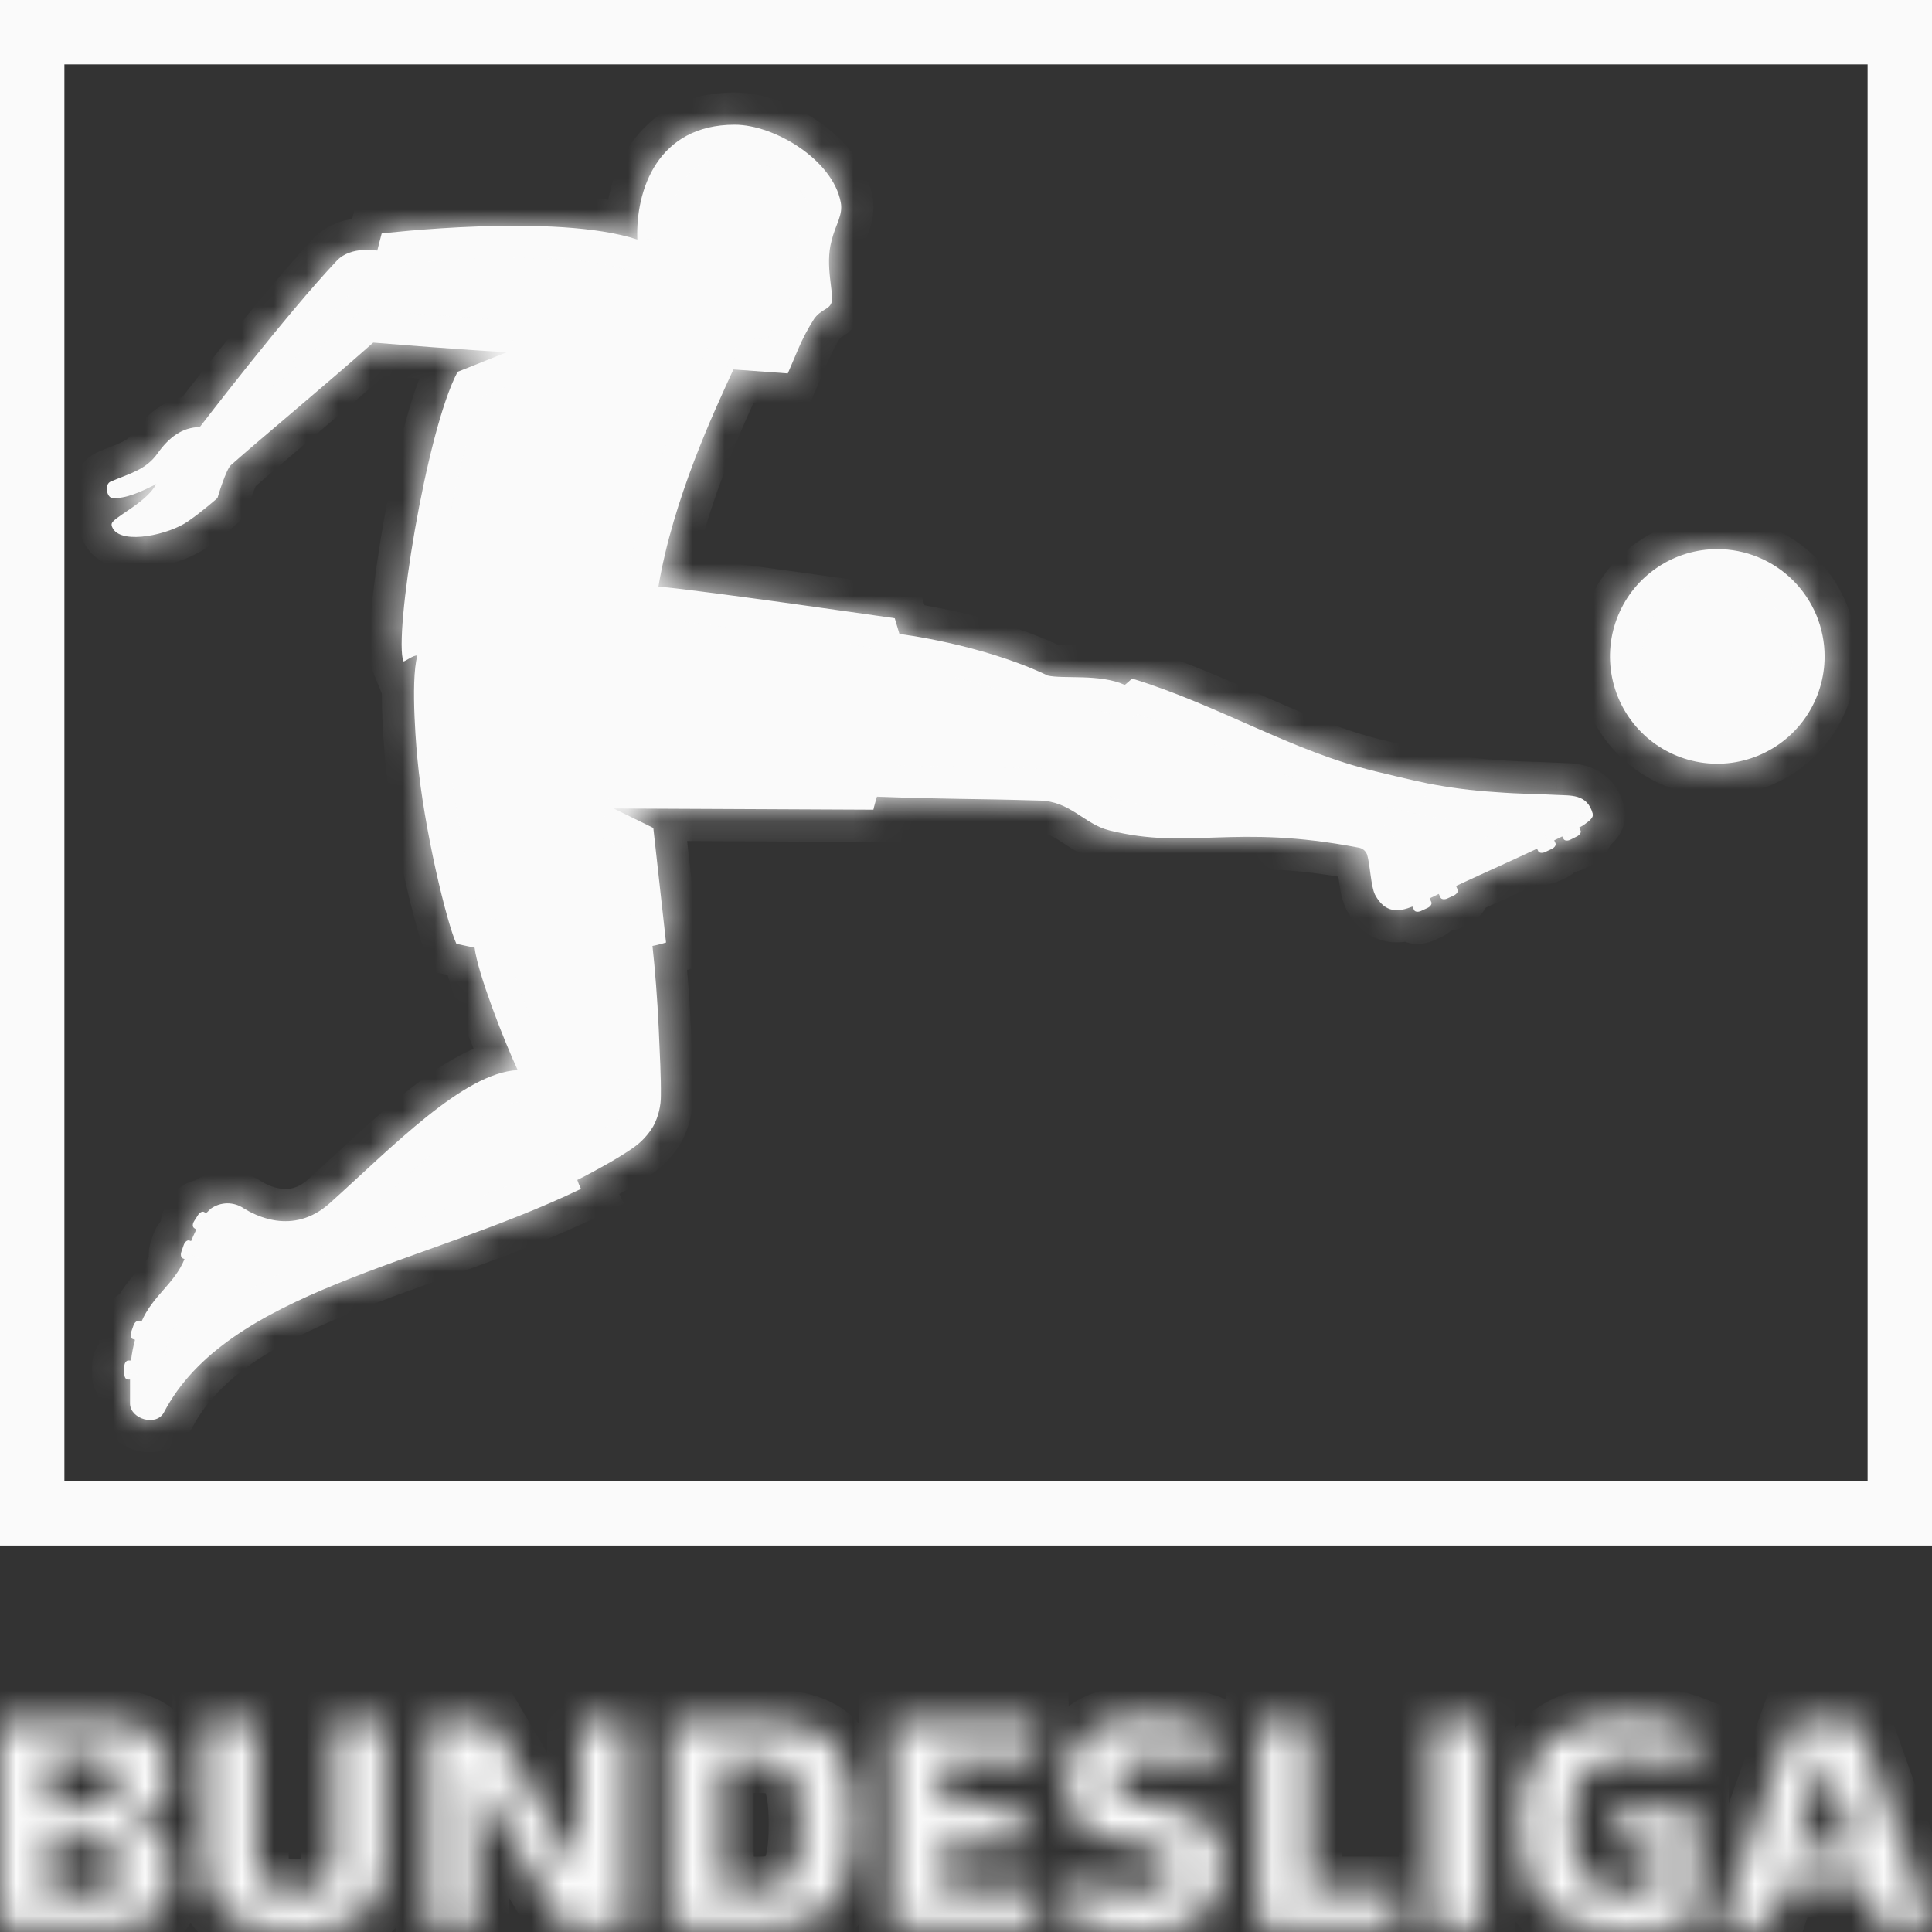 <svg width="60" height="60" viewBox="0 0 60 60" fill="none" xmlns="http://www.w3.org/2000/svg">
<rect x="0" y="0" width="60" height="60" fill="#333333" stroke="none"/>
<path d="M1 1H59V46.998H1V1Z" stroke="#FAFAFA" stroke-width="2"/>
<mask id="path-2-inside-1_2741_535" fill="white">
<path d="M49.461 25.27C49.494 25.39 49.388 25.473 49.172 25.63L49.04 25.703L49.085 25.79C49.115 25.846 49.064 25.931 48.972 25.976L48.775 26.075C48.685 26.122 48.586 26.112 48.558 26.056L48.516 25.976L48.267 26.098L48.306 26.183C48.335 26.239 48.281 26.324 48.187 26.366L47.987 26.46C47.895 26.503 47.798 26.491 47.77 26.432L47.735 26.357C46.966 26.719 46.105 27.102 45.218 27.514L45.268 27.627C45.298 27.683 45.242 27.765 45.153 27.808L44.95 27.902C44.859 27.944 44.76 27.93 44.736 27.874L44.682 27.761L44.398 27.9L44.452 28.015C44.478 28.074 44.426 28.154 44.332 28.198L44.132 28.29C44.038 28.332 43.944 28.32 43.916 28.264L43.864 28.154C43.462 28.314 43.022 28.389 42.702 27.784C42.566 27.507 42.559 26.869 42.453 26.531C42.431 26.477 42.396 26.43 42.351 26.393C42.305 26.357 42.251 26.333 42.194 26.324C38.285 25.574 36.961 26.409 34.457 25.79C33.669 25.597 33.241 24.873 32.269 24.861C30.153 24.797 29.529 24.828 27.234 24.741C27.135 25.073 27.124 25.146 27.124 25.146L19.057 25.108L20.289 25.712L20.684 29.271C20.684 29.271 20.357 29.365 20.263 29.377C20.341 30.082 20.416 31.046 20.456 31.912C20.491 32.688 20.531 33.497 20.524 34.012C20.527 34.347 20.446 34.678 20.289 34.974C20.136 35.232 19.93 35.456 19.685 35.63C19.612 35.684 19.299 35.896 18.939 36.1C18.579 36.305 18.147 36.54 17.928 36.644C17.961 36.738 17.999 36.831 18.043 36.921C13.137 39.289 7.058 40.099 5.089 43.866C4.854 44.304 4.062 44.075 4.038 43.605C4.038 43.389 4.038 43.038 4.038 42.843H3.967C3.904 42.843 3.855 42.756 3.862 42.653V42.431C3.862 42.33 3.923 42.25 3.984 42.253H4.069C4.094 42.035 4.135 41.82 4.193 41.608L4.118 41.583C4.059 41.561 4.04 41.465 4.073 41.368L4.146 41.161C4.181 41.065 4.254 41.006 4.318 41.025L4.391 41.051C4.741 40.235 5.416 39.875 5.731 39.101L5.682 39.083C5.618 39.059 5.6 38.965 5.635 38.868L5.708 38.659C5.743 38.563 5.818 38.504 5.88 38.525L5.934 38.544C5.981 38.431 6.035 38.309 6.096 38.184L6.03 38.139C5.974 38.104 5.974 38.008 6.03 37.921L6.15 37.735C6.202 37.65 6.289 37.608 6.343 37.643L6.371 37.66H6.399C6.416 37.66 6.423 37.66 6.439 37.641C6.47 37.607 6.502 37.575 6.536 37.544C6.686 37.434 6.867 37.373 7.053 37.37C7.24 37.368 7.422 37.424 7.575 37.53C7.883 37.716 9.087 38.403 10.247 37.361C12.159 35.644 14.396 33.313 16.077 33.233C15.621 32.251 14.828 30.19 14.739 29.431L14.174 29.311C13.88 28.678 13.165 25.755 12.963 23.558C12.963 23.558 12.728 21.19 12.963 20.357C12.834 20.343 12.596 20.538 12.53 20.541C12.222 19.786 13.222 13.405 14.212 11.547L15.729 10.943C15.571 10.924 14.475 10.875 11.592 10.639C9.986 12.062 8.126 13.598 7.182 14.435C7.022 14.553 6.754 15.466 6.754 15.466C6.754 15.466 6.284 15.884 5.835 16.192C5.252 16.601 3.824 16.916 3.514 16.427C3.443 16.307 3.455 16.256 3.514 16.192C3.735 15.957 4.57 15.562 4.852 15.033C4.396 15.268 3.888 15.503 3.49 15.463C3.316 15.463 3.227 15.028 3.45 14.95C4.057 14.694 4.537 14.584 4.894 14.08C5.252 13.577 5.656 13.274 6.206 13.262C6.206 13.262 8.887 9.76 10.468 8.088C10.905 7.632 11.717 7.782 11.717 7.782L11.853 7.251C11.853 7.251 17.262 6.604 19.793 7.439C19.734 5.908 20.421 3.873 22.817 3.873C24.05 3.873 25.863 4.962 26.11 6.284C26.185 6.691 25.95 6.961 25.825 7.476C25.611 8.255 25.91 9.123 25.825 9.393C25.755 9.616 25.503 9.598 25.284 9.901C25.093 10.2 24.927 10.515 24.788 10.842L24.466 11.597L22.777 11.474C22.161 12.808 20.896 15.524 20.449 18.217C21.776 18.33 27.787 19.2 27.787 19.2L27.933 19.689C27.933 19.689 30.465 19.993 32.538 20.98C33.008 21.093 34.165 20.919 34.929 21.27C34.981 21.239 35.108 21.11 35.164 21.075C37.867 21.907 40.103 23.323 42.707 23.953C42.707 23.953 43.925 24.25 44.334 24.329C45.025 24.464 45.723 24.553 46.425 24.598C47.26 24.663 47.723 24.652 48.332 24.687C48.765 24.713 49.292 24.64 49.464 25.27M53.332 17.053C52.673 17.053 52.029 17.248 51.481 17.615C50.933 17.981 50.506 18.501 50.254 19.11C50.001 19.719 49.935 20.389 50.064 21.036C50.192 21.682 50.51 22.276 50.976 22.742C51.442 23.208 52.036 23.525 52.682 23.654C53.329 23.783 53.999 23.717 54.608 23.464C55.217 23.212 55.737 22.785 56.103 22.237C56.469 21.689 56.665 21.045 56.665 20.386C56.665 19.947 56.578 19.513 56.411 19.108C56.243 18.704 55.996 18.336 55.686 18.026C55.376 17.717 55.008 17.472 54.603 17.305C54.198 17.137 53.764 17.052 53.325 17.053H53.332Z"/>
</mask>
<path d="M49.461 25.27C49.494 25.39 49.388 25.473 49.172 25.63L49.04 25.703L49.085 25.79C49.115 25.846 49.064 25.931 48.972 25.976L48.775 26.075C48.685 26.122 48.586 26.112 48.558 26.056L48.516 25.976L48.267 26.098L48.306 26.183C48.335 26.239 48.281 26.324 48.187 26.366L47.987 26.46C47.895 26.503 47.798 26.491 47.77 26.432L47.735 26.357C46.966 26.719 46.105 27.102 45.218 27.514L45.268 27.627C45.298 27.683 45.242 27.765 45.153 27.808L44.95 27.902C44.859 27.944 44.76 27.93 44.736 27.874L44.682 27.761L44.398 27.9L44.452 28.015C44.478 28.074 44.426 28.154 44.332 28.198L44.132 28.29C44.038 28.332 43.944 28.32 43.916 28.264L43.864 28.154C43.462 28.314 43.022 28.389 42.702 27.784C42.566 27.507 42.559 26.869 42.453 26.531C42.431 26.477 42.396 26.43 42.351 26.393C42.305 26.357 42.251 26.333 42.194 26.324C38.285 25.574 36.961 26.409 34.457 25.79C33.669 25.597 33.241 24.873 32.269 24.861C30.153 24.797 29.529 24.828 27.234 24.741C27.135 25.073 27.124 25.146 27.124 25.146L19.057 25.108L20.289 25.712L20.684 29.271C20.684 29.271 20.357 29.365 20.263 29.377C20.341 30.082 20.416 31.046 20.456 31.912C20.491 32.688 20.531 33.497 20.524 34.012C20.527 34.347 20.446 34.678 20.289 34.974C20.136 35.232 19.93 35.456 19.685 35.63C19.612 35.684 19.299 35.896 18.939 36.1C18.579 36.305 18.147 36.54 17.928 36.644C17.961 36.738 17.999 36.831 18.043 36.921C13.137 39.289 7.058 40.099 5.089 43.866C4.854 44.304 4.062 44.075 4.038 43.605C4.038 43.389 4.038 43.038 4.038 42.843H3.967C3.904 42.843 3.855 42.756 3.862 42.653V42.431C3.862 42.33 3.923 42.25 3.984 42.253H4.069C4.094 42.035 4.135 41.82 4.193 41.608L4.118 41.583C4.059 41.561 4.04 41.465 4.073 41.368L4.146 41.161C4.181 41.065 4.254 41.006 4.318 41.025L4.391 41.051C4.741 40.235 5.416 39.875 5.731 39.101L5.682 39.083C5.618 39.059 5.6 38.965 5.635 38.868L5.708 38.659C5.743 38.563 5.818 38.504 5.88 38.525L5.934 38.544C5.981 38.431 6.035 38.309 6.096 38.184L6.03 38.139C5.974 38.104 5.974 38.008 6.03 37.921L6.15 37.735C6.202 37.65 6.289 37.608 6.343 37.643L6.371 37.66H6.399C6.416 37.66 6.423 37.66 6.439 37.641C6.47 37.607 6.502 37.575 6.536 37.544C6.686 37.434 6.867 37.373 7.053 37.37C7.24 37.368 7.422 37.424 7.575 37.53C7.883 37.716 9.087 38.403 10.247 37.361C12.159 35.644 14.396 33.313 16.077 33.233C15.621 32.251 14.828 30.19 14.739 29.431L14.174 29.311C13.88 28.678 13.165 25.755 12.963 23.558C12.963 23.558 12.728 21.19 12.963 20.357C12.834 20.343 12.596 20.538 12.53 20.541C12.222 19.786 13.222 13.405 14.212 11.547L15.729 10.943C15.571 10.924 14.475 10.875 11.592 10.639C9.986 12.062 8.126 13.598 7.182 14.435C7.022 14.553 6.754 15.466 6.754 15.466C6.754 15.466 6.284 15.884 5.835 16.192C5.252 16.601 3.824 16.916 3.514 16.427C3.443 16.307 3.455 16.256 3.514 16.192C3.735 15.957 4.57 15.562 4.852 15.033C4.396 15.268 3.888 15.503 3.49 15.463C3.316 15.463 3.227 15.028 3.45 14.95C4.057 14.694 4.537 14.584 4.894 14.08C5.252 13.577 5.656 13.274 6.206 13.262C6.206 13.262 8.887 9.76 10.468 8.088C10.905 7.632 11.717 7.782 11.717 7.782L11.853 7.251C11.853 7.251 17.262 6.604 19.793 7.439C19.734 5.908 20.421 3.873 22.817 3.873C24.05 3.873 25.863 4.962 26.11 6.284C26.185 6.691 25.95 6.961 25.825 7.476C25.611 8.255 25.91 9.123 25.825 9.393C25.755 9.616 25.503 9.598 25.284 9.901C25.093 10.2 24.927 10.515 24.788 10.842L24.466 11.597L22.777 11.474C22.161 12.808 20.896 15.524 20.449 18.217C21.776 18.33 27.787 19.2 27.787 19.2L27.933 19.689C27.933 19.689 30.465 19.993 32.538 20.98C33.008 21.093 34.165 20.919 34.929 21.27C34.981 21.239 35.108 21.11 35.164 21.075C37.867 21.907 40.103 23.323 42.707 23.953C42.707 23.953 43.925 24.25 44.334 24.329C45.025 24.464 45.723 24.553 46.425 24.598C47.26 24.663 47.723 24.652 48.332 24.687C48.765 24.713 49.292 24.64 49.464 25.27M53.332 17.053C52.673 17.053 52.029 17.248 51.481 17.615C50.933 17.981 50.506 18.501 50.254 19.11C50.001 19.719 49.935 20.389 50.064 21.036C50.192 21.682 50.51 22.276 50.976 22.742C51.442 23.208 52.036 23.525 52.682 23.654C53.329 23.783 53.999 23.717 54.608 23.464C55.217 23.212 55.737 22.785 56.103 22.237C56.469 21.689 56.665 21.045 56.665 20.386C56.665 19.947 56.578 19.513 56.411 19.108C56.243 18.704 55.996 18.336 55.686 18.026C55.376 17.717 55.008 17.472 54.603 17.305C54.198 17.137 53.764 17.052 53.325 17.053H53.332Z" fill="#FAFAFA"/>
<path d="M49.172 25.63L49.656 26.505L49.711 26.475L49.761 26.438L49.172 25.63ZM49.04 25.703L48.556 24.828L47.708 25.297L48.151 26.16L49.04 25.703ZM49.085 25.79L48.195 26.247L48.2 26.257L48.206 26.266L49.085 25.79ZM48.972 25.976L48.534 25.077L48.525 25.081L48.972 25.976ZM48.775 26.075L48.327 25.18L48.318 25.185L48.309 25.19L48.775 26.075ZM48.558 26.056L49.453 25.608L49.447 25.598L49.442 25.588L48.558 26.056ZM48.516 25.976L49.4 25.508L48.946 24.651L48.075 25.078L48.516 25.976ZM48.267 26.098L47.826 25.2L46.942 25.634L47.362 26.525L48.267 26.098ZM48.306 26.183L47.402 26.61L47.407 26.62L47.412 26.63L48.306 26.183ZM48.187 26.366L47.776 25.454L47.768 25.458L47.761 25.461L48.187 26.366ZM47.987 26.46L48.406 27.368L48.413 27.365L47.987 26.46ZM47.77 26.432L46.865 26.857L46.869 26.865L47.77 26.432ZM47.735 26.357L48.641 25.932L48.215 25.025L47.309 25.452L47.735 26.357ZM45.218 27.514L44.797 26.607L43.91 27.019L44.302 27.915L45.218 27.514ZM45.268 27.627L44.352 28.028L44.369 28.066L44.389 28.103L45.268 27.627ZM45.153 27.808L45.575 28.715L45.581 28.712L45.153 27.808ZM44.95 27.902L45.37 28.81L45.372 28.809L44.95 27.902ZM44.736 27.874L45.66 27.489L45.65 27.465L45.638 27.442L44.736 27.874ZM44.682 27.761L45.584 27.329L45.149 26.421L44.244 26.862L44.682 27.761ZM44.398 27.9L43.959 27.001L43.074 27.433L43.492 28.325L44.398 27.9ZM44.452 28.015L45.367 27.612L45.362 27.601L45.357 27.59L44.452 28.015ZM44.332 28.198L44.749 29.107L44.761 29.102L44.332 28.198ZM44.132 28.29L44.542 29.202L44.549 29.199L44.132 28.29ZM43.916 28.264L43.01 28.688L43.015 28.7L43.021 28.711L43.916 28.264ZM43.864 28.154L44.77 27.73L44.37 26.876L43.494 27.224L43.864 28.154ZM42.702 27.784L41.805 28.225L41.811 28.239L41.818 28.252L42.702 27.784ZM42.453 26.531L43.407 26.233L43.396 26.195L43.381 26.159L42.453 26.531ZM42.194 26.324L42.006 27.306L42.02 27.309L42.035 27.311L42.194 26.324ZM34.457 25.79L34.696 24.819L34.694 24.819L34.457 25.79ZM32.269 24.861L32.239 25.861L32.248 25.861L32.257 25.861L32.269 24.861ZM27.234 24.741L27.272 23.742L26.497 23.712L26.276 24.456L27.234 24.741ZM27.124 25.146L27.119 26.146L27.975 26.15L28.111 25.305L27.124 25.146ZM19.057 25.108L19.061 24.108L18.616 26.006L19.057 25.108ZM20.289 25.712L21.283 25.602L21.223 25.056L20.73 24.814L20.289 25.712ZM20.684 29.271L20.961 30.232L21.771 29.998L21.678 29.16L20.684 29.271ZM20.263 29.377L20.139 28.384L19.162 28.506L19.269 29.486L20.263 29.377ZM20.456 31.912L21.455 31.866L21.455 31.866L20.456 31.912ZM20.524 34.012L19.524 33.998L19.524 34.009L19.524 34.019L20.524 34.012ZM20.289 34.974L21.149 35.485L21.161 35.464L21.173 35.442L20.289 34.974ZM19.685 35.63L19.105 34.815L19.097 34.821L19.089 34.827L19.685 35.63ZM17.928 36.644L17.5 35.74L16.688 36.124L16.983 36.972L17.928 36.644ZM18.043 36.921L18.478 37.822L19.381 37.386L18.943 36.484L18.043 36.921ZM5.089 43.866L5.97 44.34L5.976 44.329L5.089 43.866ZM4.038 43.605H3.038V43.63L3.039 43.655L4.038 43.605ZM4.038 42.843H5.038V41.843H4.038V42.843ZM3.862 42.653L4.859 42.721L4.862 42.687V42.653H3.862ZM3.984 42.253L3.946 43.252L3.965 43.253H3.984V42.253ZM4.069 42.253V43.253H4.961L5.062 42.367L4.069 42.253ZM4.193 41.608L5.158 41.873L5.406 40.968L4.518 40.663L4.193 41.608ZM4.118 41.583L3.779 42.523L3.786 42.526L3.793 42.528L4.118 41.583ZM4.073 41.368L3.13 41.036L3.127 41.045L4.073 41.368ZM4.146 41.161L3.207 40.818L3.203 40.829L4.146 41.161ZM4.318 41.025L4.652 40.083L4.627 40.074L4.602 40.066L4.318 41.025ZM4.391 41.051L4.056 41.993L4.94 42.307L5.31 41.446L4.391 41.051ZM5.731 39.101L6.657 39.478L7.043 38.531L6.087 38.167L5.731 39.101ZM5.682 39.083L6.038 38.148L6.029 38.145L5.682 39.083ZM5.635 38.868L6.574 39.212L6.577 39.205L6.579 39.197L5.635 38.868ZM5.708 38.659L4.769 38.316L4.766 38.323L4.763 38.33L5.708 38.659ZM5.88 38.525L6.208 37.581L6.207 37.58L5.88 38.525ZM5.934 38.544L5.605 39.488L6.494 39.798L6.857 38.929L5.934 38.544ZM6.096 38.184L6.994 38.624L7.376 37.844L6.657 37.357L6.096 38.184ZM6.03 38.139L6.592 37.312L6.576 37.301L6.56 37.291L6.03 38.139ZM6.03 37.921L6.869 38.465L6.87 38.463L6.03 37.921ZM6.15 37.735L6.99 38.277L6.997 38.267L7.003 38.256L6.15 37.735ZM6.343 37.643L5.797 38.481L5.817 38.494L5.839 38.507L6.343 37.643ZM6.371 37.66L5.867 38.523L6.101 38.66H6.371V37.66ZM6.439 37.641L5.697 36.971L5.692 36.977L5.687 36.982L6.439 37.641ZM6.536 37.544L5.942 36.74L5.902 36.769L5.866 36.802L6.536 37.544ZM7.575 37.53L7.003 38.35L7.03 38.37L7.059 38.387L7.575 37.53ZM10.247 37.361L9.579 36.617L9.578 36.617L10.247 37.361ZM16.077 33.233L16.125 34.232L17.61 34.162L16.984 32.812L16.077 33.233ZM14.739 29.431L15.732 29.314L15.648 28.602L14.947 28.453L14.739 29.431ZM14.174 29.311L13.268 29.732L13.478 30.185L13.967 30.289L14.174 29.311ZM12.963 23.558L13.959 23.466L13.958 23.459L12.963 23.558ZM12.963 20.357L13.926 20.629L14.247 19.491L13.072 19.363L12.963 20.357ZM12.53 20.541L11.605 20.919L11.868 21.565L12.566 21.54L12.53 20.541ZM14.212 11.547L13.842 10.618L13.502 10.754L13.329 11.077L14.212 11.547ZM15.729 10.943L16.099 11.872L15.848 9.95L15.729 10.943ZM11.592 10.639L11.673 9.643L11.248 9.608L10.929 9.891L11.592 10.639ZM7.182 14.435L7.775 15.241L7.812 15.214L7.846 15.183L7.182 14.435ZM6.754 15.466L7.419 16.212L7.633 16.022L7.714 15.747L6.754 15.466ZM5.835 16.192L5.269 15.367L5.26 15.374L5.835 16.192ZM3.514 16.427L2.652 16.934L2.66 16.949L2.669 16.963L3.514 16.427ZM3.514 16.192L2.785 15.507L2.78 15.513L3.514 16.192ZM4.852 15.033L5.734 15.503L7.242 12.675L4.394 14.144L4.852 15.033ZM3.49 15.463L3.59 14.468L3.54 14.463H3.49V15.463ZM3.45 14.95L3.778 15.895L3.809 15.884L3.839 15.872L3.45 14.95ZM6.206 13.262L6.228 14.262L6.708 14.251L7 13.87L6.206 13.262ZM10.468 8.088L9.746 7.396L9.741 7.401L10.468 8.088ZM11.717 7.782L11.534 8.765L12.453 8.936L12.685 8.031L11.717 7.782ZM11.853 7.251L11.734 6.258L11.055 6.339L10.884 7.002L11.853 7.251ZM19.793 7.439L19.48 8.388L20.848 8.84L20.792 7.4L19.793 7.439ZM26.11 6.284L27.093 6.102L27.093 6.1L26.11 6.284ZM25.825 7.476L26.79 7.741L26.794 7.727L26.797 7.712L25.825 7.476ZM25.825 9.393L26.779 9.694L26.78 9.692L25.825 9.393ZM25.284 9.901L24.473 9.316L24.457 9.339L24.442 9.362L25.284 9.901ZM24.788 10.842L25.708 11.234L25.709 11.232L24.788 10.842ZM24.466 11.597L24.394 12.594L25.106 12.646L25.386 11.989L24.466 11.597ZM22.777 11.474L22.85 10.477L22.16 10.427L21.87 11.055L22.777 11.474ZM20.449 18.217L19.463 18.053L19.285 19.122L20.364 19.213L20.449 18.217ZM27.787 19.2L28.745 18.915L28.563 18.302L27.93 18.21L27.787 19.2ZM27.933 19.689L26.974 19.975L27.162 20.604L27.814 20.682L27.933 19.689ZM32.538 20.98L32.107 21.883L32.202 21.928L32.304 21.953L32.538 20.98ZM34.929 21.27L34.513 22.179L34.988 22.397L35.438 22.131L34.929 21.27ZM35.164 21.075L35.459 20.119L35.022 19.984L34.635 20.227L35.164 21.075ZM42.707 23.953L42.943 22.982L42.942 22.981L42.707 23.953ZM44.334 24.329L44.142 25.311L44.144 25.311L44.334 24.329ZM46.425 24.598L46.504 23.601L46.496 23.6L46.488 23.6L46.425 24.598ZM48.332 24.687L48.392 23.689L48.39 23.689L48.332 24.687ZM56.665 20.386L55.665 20.386V20.386H56.665ZM53.325 17.053L53.323 16.053L53.325 18.053V17.053ZM48.497 25.535C48.457 25.391 48.454 25.22 48.508 25.049C48.557 24.898 48.634 24.804 48.664 24.77C48.695 24.736 48.712 24.724 48.69 24.742C48.669 24.759 48.639 24.781 48.583 24.822L49.761 26.438C49.838 26.382 50.02 26.255 50.156 26.102C50.236 26.013 50.347 25.866 50.413 25.66C50.484 25.436 50.482 25.21 50.426 25.006L48.497 25.535ZM48.688 24.755L48.556 24.828L49.525 26.578L49.656 26.505L48.688 24.755ZM48.151 26.16L48.195 26.247L49.974 25.333L49.93 25.246L48.151 26.16ZM48.206 26.266C47.988 25.865 48.137 25.504 48.22 25.367C48.313 25.215 48.434 25.126 48.534 25.077L49.41 26.875C49.602 26.781 49.794 26.628 49.929 26.407C50.053 26.203 50.212 25.771 49.964 25.314L48.206 26.266ZM48.525 25.081L48.327 25.18L49.222 26.969L49.419 26.87L48.525 25.081ZM48.309 25.19C48.413 25.135 48.557 25.092 48.733 25.108C48.885 25.122 49.253 25.21 49.453 25.608L47.664 26.503C47.891 26.958 48.323 27.079 48.554 27.1C48.808 27.123 49.047 27.061 49.24 26.959L48.309 25.19ZM49.442 25.588L49.4 25.508L47.632 26.444L47.674 26.524L49.442 25.588ZM48.075 25.078L47.826 25.2L48.707 26.996L48.956 26.874L48.075 25.078ZM47.362 26.525L47.402 26.61L49.211 25.756L49.171 25.671L47.362 26.525ZM47.412 26.63C47.206 26.218 47.371 25.862 47.454 25.735C47.55 25.587 47.671 25.501 47.776 25.454L48.597 27.278C48.796 27.189 48.992 27.039 49.131 26.824C49.257 26.631 49.435 26.204 49.201 25.735L47.412 26.63ZM47.761 25.461L47.561 25.555L48.413 27.365L48.612 27.271L47.761 25.461ZM47.568 25.552C47.664 25.508 47.806 25.47 47.981 25.492C48.145 25.513 48.489 25.619 48.672 25.999L46.869 26.865C47.08 27.304 47.486 27.445 47.728 27.476C47.981 27.508 48.217 27.455 48.406 27.368L47.568 25.552ZM48.676 26.008L48.641 25.932L46.83 26.781L46.865 26.856L48.676 26.008ZM47.309 25.452C46.534 25.817 45.713 26.182 44.797 26.607L45.64 28.421C46.497 28.023 47.398 27.621 48.161 27.262L47.309 25.452ZM44.302 27.915L44.352 28.028L46.184 27.226L46.135 27.113L44.302 27.915ZM44.389 28.103C44.159 27.678 44.335 27.303 44.417 27.177C44.512 27.032 44.629 26.949 44.725 26.904L45.581 28.712C45.766 28.624 45.956 28.48 46.093 28.269C46.218 28.076 46.408 27.631 46.147 27.151L44.389 28.103ZM44.731 26.901L44.529 26.995L45.372 28.809L45.574 28.715L44.731 26.901ZM44.531 26.994C44.638 26.945 44.781 26.911 44.952 26.934C45.092 26.953 45.479 27.055 45.66 27.489L43.813 28.258C44.018 28.749 44.466 28.886 44.684 28.916C44.933 28.95 45.172 28.901 45.37 28.81L44.531 26.994ZM45.638 27.442L45.584 27.329L43.781 28.193L43.835 28.306L45.638 27.442ZM44.244 26.862L43.959 27.001L44.836 28.798L45.121 28.66L44.244 26.862ZM43.492 28.325L43.547 28.44L45.357 27.59L45.303 27.475L43.492 28.325ZM43.536 28.418C43.368 28.035 43.507 27.707 43.599 27.566C43.696 27.417 43.815 27.337 43.903 27.295L44.761 29.102C44.943 29.015 45.135 28.873 45.275 28.658C45.409 28.451 45.561 28.053 45.367 27.612L43.536 28.418ZM43.915 27.289L43.715 27.381L44.549 29.199L44.749 29.107L43.915 27.289ZM43.722 27.378C43.81 27.338 43.946 27.3 44.12 27.321C44.28 27.341 44.623 27.442 44.81 27.817L43.021 28.711C43.237 29.143 43.64 29.278 43.879 29.307C44.13 29.337 44.36 29.284 44.542 29.202L43.722 27.378ZM44.821 27.84L44.77 27.73L42.958 28.578L43.01 28.688L44.821 27.84ZM43.494 27.224C43.423 27.253 43.384 27.263 43.366 27.267C43.35 27.27 43.378 27.262 43.433 27.272C43.461 27.277 43.492 27.286 43.522 27.3C43.553 27.315 43.577 27.331 43.594 27.345C43.628 27.372 43.618 27.378 43.586 27.317L41.818 28.252C42.084 28.754 42.499 29.134 43.072 29.239C43.564 29.33 44 29.176 44.233 29.083L43.494 27.224ZM43.599 27.343C43.622 27.388 43.616 27.395 43.6 27.317C43.586 27.249 43.573 27.163 43.557 27.046C43.543 26.942 43.525 26.8 43.505 26.674C43.485 26.549 43.456 26.388 43.407 26.233L41.498 26.829C41.519 26.895 41.535 27.022 41.575 27.315C41.591 27.435 41.612 27.581 41.641 27.721C41.668 27.851 41.714 28.042 41.805 28.225L43.599 27.343ZM43.381 26.159C43.295 25.945 43.156 25.756 42.975 25.612L41.726 27.174C41.637 27.103 41.567 27.009 41.525 26.903L43.381 26.159ZM42.975 25.612C42.795 25.468 42.581 25.373 42.353 25.337L42.035 27.311C41.922 27.293 41.815 27.246 41.726 27.174L42.975 25.612ZM42.383 25.342C40.324 24.947 38.933 24.969 37.766 25.008C36.614 25.046 35.794 25.09 34.696 24.819L34.217 26.761C35.624 27.108 36.718 27.044 37.832 27.007C38.93 26.971 40.155 26.951 42.006 27.306L42.383 25.342ZM34.694 24.819C34.504 24.772 34.386 24.678 33.966 24.412C33.588 24.173 33.046 23.87 32.282 23.861L32.257 25.861C32.464 25.863 32.622 25.929 32.897 26.103C33.132 26.251 33.621 26.615 34.219 26.761L34.694 24.819ZM32.299 23.861C30.106 23.796 29.596 23.83 27.272 23.742L27.196 25.74C29.463 25.826 30.2 25.799 32.239 25.861L32.299 23.861ZM26.276 24.456C26.224 24.629 26.193 24.744 26.173 24.82C26.163 24.858 26.156 24.889 26.15 24.914C26.148 24.927 26.145 24.939 26.143 24.951C26.142 24.956 26.14 24.962 26.139 24.968C26.139 24.971 26.138 24.974 26.138 24.977C26.138 24.979 26.137 24.98 26.137 24.982C26.137 24.983 26.137 24.983 26.137 24.984C26.137 24.984 26.137 24.985 26.137 24.985C26.137 24.985 26.136 24.986 26.136 24.986C26.136 24.986 26.136 24.986 27.124 25.146C28.111 25.305 28.111 25.305 28.111 25.305C28.111 25.305 28.111 25.306 28.111 25.306C28.111 25.306 28.11 25.307 28.11 25.307C28.11 25.308 28.11 25.309 28.11 25.309C28.11 25.311 28.11 25.312 28.109 25.314C28.109 25.316 28.108 25.319 28.108 25.321C28.107 25.326 28.107 25.33 28.106 25.333C28.105 25.339 28.104 25.343 28.104 25.344C28.103 25.345 28.105 25.337 28.11 25.316C28.122 25.273 28.145 25.184 28.192 25.026L26.276 24.456ZM27.128 24.146L19.061 24.108L19.052 26.108L27.119 26.146L27.128 24.146ZM18.616 26.006L19.849 26.61L20.73 24.814L19.497 24.21L18.616 26.006ZM19.295 25.823L19.69 29.381L21.678 29.16L21.283 25.602L19.295 25.823ZM20.684 29.271C20.408 28.31 20.408 28.31 20.408 28.31C20.408 28.31 20.408 28.31 20.408 28.31C20.408 28.31 20.408 28.31 20.408 28.31C20.408 28.31 20.408 28.31 20.408 28.31C20.408 28.31 20.408 28.31 20.407 28.31C20.407 28.31 20.406 28.31 20.405 28.31C20.404 28.311 20.4 28.312 20.396 28.313C20.388 28.315 20.377 28.319 20.362 28.323C20.332 28.331 20.293 28.342 20.251 28.353C20.208 28.364 20.168 28.375 20.137 28.382C20.091 28.393 20.102 28.389 20.139 28.384L20.387 30.369C20.518 30.352 20.7 30.303 20.767 30.285C20.819 30.271 20.867 30.258 20.902 30.248C20.919 30.244 20.933 30.239 20.944 30.237C20.949 30.235 20.953 30.234 20.956 30.233C20.957 30.233 20.958 30.232 20.959 30.232C20.96 30.232 20.96 30.232 20.96 30.232C20.96 30.232 20.96 30.232 20.961 30.232C20.961 30.232 20.961 30.232 20.961 30.232C20.961 30.232 20.961 30.232 20.961 30.232C20.961 30.232 20.961 30.232 20.684 29.271ZM19.269 29.486C19.344 30.169 19.418 31.112 19.457 31.958L21.455 31.866C21.414 30.981 21.337 29.995 21.257 29.267L19.269 29.486ZM19.457 31.957C19.493 32.752 19.531 33.521 19.524 33.998L21.524 34.026C21.532 33.473 21.489 32.624 21.455 31.866L19.457 31.957ZM19.524 34.019C19.526 34.189 19.485 34.356 19.405 34.506L21.173 35.442C21.407 34.999 21.528 34.505 21.524 34.005L19.524 34.019ZM19.43 34.463C19.347 34.602 19.236 34.722 19.105 34.815L20.265 36.445C20.623 36.19 20.924 35.863 21.149 35.485L19.43 34.463ZM19.089 34.827C19.09 34.826 19.085 34.83 19.073 34.838C19.062 34.846 19.046 34.857 19.027 34.87C18.988 34.896 18.938 34.93 18.878 34.968C18.757 35.046 18.605 35.14 18.445 35.231L19.433 36.97C19.822 36.749 20.17 36.515 20.281 36.433L19.089 34.827ZM18.445 35.231C18.086 35.435 17.682 35.654 17.5 35.74L18.356 37.548C18.611 37.427 19.073 37.175 19.433 36.97L18.445 35.231ZM16.983 36.972C17.029 37.104 17.083 37.233 17.144 37.358L18.943 36.484C18.916 36.429 18.892 36.373 18.872 36.315L16.983 36.972ZM17.608 36.021C16.43 36.589 15.17 37.07 13.886 37.535C12.617 37.995 11.301 38.448 10.087 38.943C7.69 39.919 5.367 41.175 4.203 43.403L5.976 44.329C6.78 42.789 8.481 41.757 10.842 40.795C12.007 40.32 13.255 39.891 14.567 39.416C15.863 38.946 17.203 38.437 18.478 37.822L17.608 36.021ZM4.209 43.393C4.289 43.243 4.423 43.154 4.538 43.119C4.637 43.089 4.708 43.101 4.741 43.109C4.775 43.118 4.827 43.139 4.884 43.196C4.946 43.258 5.028 43.381 5.037 43.555L3.039 43.655C3.081 44.49 3.762 44.919 4.228 45.043C4.706 45.169 5.549 45.124 5.97 44.34L4.209 43.393ZM5.038 43.605C5.038 43.605 5.038 43.604 5.038 43.604C5.038 43.603 5.038 43.603 5.038 43.602C5.038 43.602 5.038 43.602 5.038 43.601C5.038 43.601 5.038 43.6 5.038 43.6C5.038 43.6 5.038 43.599 5.038 43.599C5.038 43.598 5.038 43.598 5.038 43.597C5.038 43.597 5.038 43.597 5.038 43.596C5.038 43.596 5.038 43.595 5.038 43.595C5.038 43.594 5.038 43.594 5.038 43.593C5.038 43.593 5.038 43.593 5.038 43.592C5.038 43.592 5.038 43.591 5.038 43.591C5.038 43.59 5.038 43.59 5.038 43.59C5.038 43.589 5.038 43.589 5.038 43.588C5.038 43.588 5.038 43.587 5.038 43.587C5.038 43.587 5.038 43.586 5.038 43.586C5.038 43.585 5.038 43.585 5.038 43.584C5.038 43.584 5.038 43.584 5.038 43.583C5.038 43.583 5.038 43.582 5.038 43.582C5.038 43.581 5.038 43.581 5.038 43.581C5.038 43.58 5.038 43.58 5.038 43.579C5.038 43.579 5.038 43.578 5.038 43.578C5.038 43.577 5.038 43.577 5.038 43.577C5.038 43.576 5.038 43.576 5.038 43.575C5.038 43.575 5.038 43.574 5.038 43.574C5.038 43.573 5.038 43.573 5.038 43.572C5.038 43.572 5.038 43.572 5.038 43.571C5.038 43.571 5.038 43.57 5.038 43.57C5.038 43.569 5.038 43.569 5.038 43.568C5.038 43.568 5.038 43.568 5.038 43.567C5.038 43.567 5.038 43.566 5.038 43.566C5.038 43.565 5.038 43.565 5.038 43.564C5.038 43.564 5.038 43.563 5.038 43.563C5.038 43.563 5.038 43.562 5.038 43.562C5.038 43.561 5.038 43.561 5.038 43.56C5.038 43.56 5.038 43.559 5.038 43.559C5.038 43.559 5.038 43.558 5.038 43.558C5.038 43.557 5.038 43.557 5.038 43.556C5.038 43.556 5.038 43.555 5.038 43.555C5.038 43.554 5.038 43.554 5.038 43.553C5.038 43.553 5.038 43.553 5.038 43.552C5.038 43.552 5.038 43.551 5.038 43.551C5.038 43.55 5.038 43.55 5.038 43.549C5.038 43.549 5.038 43.548 5.038 43.548C5.038 43.547 5.038 43.547 5.038 43.547C5.038 43.546 5.038 43.546 5.038 43.545C5.038 43.545 5.038 43.544 5.038 43.544C5.038 43.543 5.038 43.543 5.038 43.542C5.038 43.542 5.038 43.541 5.038 43.541C5.038 43.541 5.038 43.54 5.038 43.539C5.038 43.539 5.038 43.539 5.038 43.538C5.038 43.538 5.038 43.537 5.038 43.537C5.038 43.536 5.038 43.536 5.038 43.535C5.038 43.535 5.038 43.534 5.038 43.534C5.038 43.533 5.038 43.533 5.038 43.532C5.038 43.532 5.038 43.532 5.038 43.531C5.038 43.531 5.038 43.53 5.038 43.53C5.038 43.529 5.038 43.529 5.038 43.528C5.038 43.528 5.038 43.527 5.038 43.527C5.038 43.526 5.038 43.526 5.038 43.525C5.038 43.525 5.038 43.524 5.038 43.524C5.038 43.523 5.038 43.523 5.038 43.523C5.038 43.522 5.038 43.522 5.038 43.521C5.038 43.521 5.038 43.52 5.038 43.52C5.038 43.519 5.038 43.519 5.038 43.518C5.038 43.518 5.038 43.517 5.038 43.517C5.038 43.516 5.038 43.516 5.038 43.515C5.038 43.515 5.038 43.514 5.038 43.514C5.038 43.513 5.038 43.513 5.038 43.513C5.038 43.512 5.038 43.511 5.038 43.511C5.038 43.511 5.038 43.51 5.038 43.51C5.038 43.509 5.038 43.509 5.038 43.508C5.038 43.508 5.038 43.507 5.038 43.507C5.038 43.506 5.038 43.506 5.038 43.505C5.038 43.505 5.038 43.504 5.038 43.504C5.038 43.503 5.038 43.503 5.038 43.502C5.038 43.502 5.038 43.501 5.038 43.501C5.038 43.5 5.038 43.5 5.038 43.499C5.038 43.499 5.038 43.498 5.038 43.498C5.038 43.497 5.038 43.497 5.038 43.496C5.038 43.496 5.038 43.495 5.038 43.495C5.038 43.495 5.038 43.494 5.038 43.493C5.038 43.493 5.038 43.492 5.038 43.492C5.038 43.492 5.038 43.491 5.038 43.49C5.038 43.49 5.038 43.489 5.038 43.489C5.038 43.489 5.038 43.488 5.038 43.488C5.038 43.487 5.038 43.487 5.038 43.486C5.038 43.486 5.038 43.485 5.038 43.485C5.038 43.484 5.038 43.484 5.038 43.483C5.038 43.483 5.038 43.482 5.038 43.482C5.038 43.481 5.038 43.481 5.038 43.48C5.038 43.48 5.038 43.479 5.038 43.479C5.038 43.478 5.038 43.478 5.038 43.477C5.038 43.477 5.038 43.476 5.038 43.476C5.038 43.475 5.038 43.475 5.038 43.474C5.038 43.474 5.038 43.473 5.038 43.473C5.038 43.472 5.038 43.472 5.038 43.471C5.038 43.471 5.038 43.47 5.038 43.47C5.038 43.469 5.038 43.469 5.038 43.468C5.038 43.468 5.038 43.467 5.038 43.467C5.038 43.466 5.038 43.466 5.038 43.465C5.038 43.465 5.038 43.464 5.038 43.464C5.038 43.463 5.038 43.463 5.038 43.462C5.038 43.462 5.038 43.461 5.038 43.461C5.038 43.46 5.038 43.46 5.038 43.459C5.038 43.459 5.038 43.458 5.038 43.458C5.038 43.457 5.038 43.456 5.038 43.456C5.038 43.456 5.038 43.455 5.038 43.455C5.038 43.454 5.038 43.453 5.038 43.453C5.038 43.453 5.038 43.452 5.038 43.452C5.038 43.451 5.038 43.45 5.038 43.45C5.038 43.449 5.038 43.449 5.038 43.448C5.038 43.448 5.038 43.447 5.038 43.447C5.038 43.446 5.038 43.446 5.038 43.445C5.038 43.445 5.038 43.444 5.038 43.444C5.038 43.443 5.038 43.443 5.038 43.442C5.038 43.442 5.038 43.441 5.038 43.441C5.038 43.44 5.038 43.44 5.038 43.439C5.038 43.439 5.038 43.438 5.038 43.438C5.038 43.437 5.038 43.437 5.038 43.436C5.038 43.436 5.038 43.435 5.038 43.435C5.038 43.434 5.038 43.434 5.038 43.433C5.038 43.432 5.038 43.432 5.038 43.431C5.038 43.431 5.038 43.431 5.038 43.43C5.038 43.429 5.038 43.429 5.038 43.428C5.038 43.428 5.038 43.427 5.038 43.427C5.038 43.426 5.038 43.426 5.038 43.425C5.038 43.425 5.038 43.424 5.038 43.424C5.038 43.423 5.038 43.423 5.038 43.422C5.038 43.422 5.038 43.421 5.038 43.421C5.038 43.42 5.038 43.42 5.038 43.419C5.038 43.419 5.038 43.418 5.038 43.417C5.038 43.417 5.038 43.416 5.038 43.416C5.038 43.415 5.038 43.415 5.038 43.414C5.038 43.414 5.038 43.413 5.038 43.413C5.038 43.412 5.038 43.412 5.038 43.411C5.038 43.411 5.038 43.41 5.038 43.41C5.038 43.409 5.038 43.409 5.038 43.408C5.038 43.408 5.038 43.407 5.038 43.407C5.038 43.406 5.038 43.406 5.038 43.405C5.038 43.404 5.038 43.404 5.038 43.403C5.038 43.403 5.038 43.402 5.038 43.402C5.038 43.401 5.038 43.401 5.038 43.4C5.038 43.4 5.038 43.399 5.038 43.399C5.038 43.398 5.038 43.398 5.038 43.397C5.038 43.397 5.038 43.396 5.038 43.396C5.038 43.395 5.038 43.395 5.038 43.394C5.038 43.394 5.038 43.393 5.038 43.392C5.038 43.392 5.038 43.391 5.038 43.391C5.038 43.39 5.038 43.39 5.038 43.389C5.038 43.389 5.038 43.388 5.038 43.388C5.038 43.387 5.038 43.387 5.038 43.386C5.038 43.386 5.038 43.385 5.038 43.385C5.038 43.384 5.038 43.383 5.038 43.383C5.038 43.382 5.038 43.382 5.038 43.381C5.038 43.381 5.038 43.38 5.038 43.38C5.038 43.379 5.038 43.379 5.038 43.378C5.038 43.378 5.038 43.377 5.038 43.377C5.038 43.376 5.038 43.376 5.038 43.375C5.038 43.374 5.038 43.374 5.038 43.373C5.038 43.373 5.038 43.372 5.038 43.372C5.038 43.371 5.038 43.371 5.038 43.37C5.038 43.37 5.038 43.369 5.038 43.369C5.038 43.368 5.038 43.367 5.038 43.367C5.038 43.367 5.038 43.366 5.038 43.365C5.038 43.365 5.038 43.364 5.038 43.364C5.038 43.363 5.038 43.363 5.038 43.362C5.038 43.362 5.038 43.361 5.038 43.361C5.038 43.36 5.038 43.359 5.038 43.359C5.038 43.358 5.038 43.358 5.038 43.357C5.038 43.357 5.038 43.356 5.038 43.356C5.038 43.355 5.038 43.355 5.038 43.354C5.038 43.354 5.038 43.353 5.038 43.353C5.038 43.352 5.038 43.352 5.038 43.351C5.038 43.35 5.038 43.35 5.038 43.349C5.038 43.349 5.038 43.348 5.038 43.348C5.038 43.347 5.038 43.347 5.038 43.346C5.038 43.346 5.038 43.345 5.038 43.345C5.038 43.344 5.038 43.343 5.038 43.343C5.038 43.342 5.038 43.342 5.038 43.341C5.038 43.341 5.038 43.34 5.038 43.34C5.038 43.339 5.038 43.339 5.038 43.338C5.038 43.338 5.038 43.337 5.038 43.337C5.038 43.336 5.038 43.335 5.038 43.335C5.038 43.334 5.038 43.334 5.038 43.333C5.038 43.333 5.038 43.332 5.038 43.332C5.038 43.331 5.038 43.331 5.038 43.33C5.038 43.33 5.038 43.329 5.038 43.328C5.038 43.328 5.038 43.327 5.038 43.327C5.038 43.326 5.038 43.326 5.038 43.325C5.038 43.325 5.038 43.324 5.038 43.324C5.038 43.323 5.038 43.322 5.038 43.322C5.038 43.321 5.038 43.321 5.038 43.32C5.038 43.32 5.038 43.319 5.038 43.319C5.038 43.318 5.038 43.318 5.038 43.317C5.038 43.317 5.038 43.316 5.038 43.316C5.038 43.315 5.038 43.314 5.038 43.314C5.038 43.313 5.038 43.313 5.038 43.312C5.038 43.312 5.038 43.311 5.038 43.311C5.038 43.31 5.038 43.31 5.038 43.309C5.038 43.309 5.038 43.308 5.038 43.307C5.038 43.307 5.038 43.306 5.038 43.306C5.038 43.305 5.038 43.305 5.038 43.304C5.038 43.304 5.038 43.303 5.038 43.303C5.038 43.302 5.038 43.301 5.038 43.301C5.038 43.3 5.038 43.3 5.038 43.299C5.038 43.299 5.038 43.298 5.038 43.298C5.038 43.297 5.038 43.297 5.038 43.296C5.038 43.295 5.038 43.295 5.038 43.294C5.038 43.294 5.038 43.293 5.038 43.293C5.038 43.292 5.038 43.292 5.038 43.291C5.038 43.291 5.038 43.29 5.038 43.289C5.038 43.289 5.038 43.288 5.038 43.288C5.038 43.287 5.038 43.287 5.038 43.286C5.038 43.286 5.038 43.285 5.038 43.285C5.038 43.284 5.038 43.284 5.038 43.283C5.038 43.282 5.038 43.282 5.038 43.281C5.038 43.281 5.038 43.28 5.038 43.28C5.038 43.279 5.038 43.279 5.038 43.278C5.038 43.278 5.038 43.277 5.038 43.276C5.038 43.276 5.038 43.275 5.038 43.275C5.038 43.274 5.038 43.274 5.038 43.273C5.038 43.273 5.038 43.272 5.038 43.272C5.038 43.271 5.038 43.27 5.038 43.27C5.038 43.269 5.038 43.269 5.038 43.268C5.038 43.268 5.038 43.267 5.038 43.267C5.038 43.266 5.038 43.266 5.038 43.265C5.038 43.264 5.038 43.264 5.038 43.264C5.038 43.263 5.038 43.262 5.038 43.262C5.038 43.261 5.038 43.261 5.038 43.26C5.038 43.26 5.038 43.259 5.038 43.259C5.038 43.258 5.038 43.258 5.038 43.257C5.038 43.256 5.038 43.256 5.038 43.255C5.038 43.255 5.038 43.254 5.038 43.254C5.038 43.253 5.038 43.253 5.038 43.252C5.038 43.252 5.038 43.251 5.038 43.25C5.038 43.25 5.038 43.249 5.038 43.249C5.038 43.248 5.038 43.248 5.038 43.247C5.038 43.247 5.038 43.246 5.038 43.245C5.038 43.245 5.038 43.244 5.038 43.244C5.038 43.243 5.038 43.243 5.038 43.242C5.038 43.242 5.038 43.241 5.038 43.241C5.038 43.24 5.038 43.239 5.038 43.239C5.038 43.238 5.038 43.238 5.038 43.237C5.038 43.237 5.038 43.236 5.038 43.236C5.038 43.235 5.038 43.235 5.038 43.234C5.038 43.233 5.038 43.233 5.038 43.233C5.038 43.232 5.038 43.231 5.038 43.231C5.038 43.23 5.038 43.23 5.038 43.229C5.038 43.229 5.038 43.228 5.038 43.228C5.038 43.227 5.038 43.227 5.038 43.226C5.038 43.225 5.038 43.225 5.038 43.224C5.038 43.224 5.038 43.223 5.038 43.223C5.038 43.222 5.038 43.222 5.038 43.221C5.038 43.221 5.038 43.22 5.038 43.219C5.038 43.219 5.038 43.218 5.038 43.218C5.038 43.217 5.038 43.217 5.038 43.216C5.038 43.216 5.038 43.215 5.038 43.215C5.038 43.214 5.038 43.213 5.038 43.213C5.038 43.212 5.038 43.212 5.038 43.211C5.038 43.211 5.038 43.21 5.038 43.21C5.038 43.209 5.038 43.209 5.038 43.208C5.038 43.208 5.038 43.207 5.038 43.206C5.038 43.206 5.038 43.205 5.038 43.205C5.038 43.204 5.038 43.204 5.038 43.203C5.038 43.203 5.038 43.202 5.038 43.202C5.038 43.201 5.038 43.2 5.038 43.2C5.038 43.199 5.038 43.199 5.038 43.198C5.038 43.198 5.038 43.197 5.038 43.197C5.038 43.196 5.038 43.196 5.038 43.195C5.038 43.194 5.038 43.194 5.038 43.193C5.038 43.193 5.038 43.192 5.038 43.192C5.038 43.191 5.038 43.191 5.038 43.19C5.038 43.19 5.038 43.189 5.038 43.188C5.038 43.188 5.038 43.187 5.038 43.187C5.038 43.186 5.038 43.186 5.038 43.185C5.038 43.185 5.038 43.184 5.038 43.184C5.038 43.183 5.038 43.182 5.038 43.182C5.038 43.181 5.038 43.181 5.038 43.18C5.038 43.18 5.038 43.179 5.038 43.179C5.038 43.178 5.038 43.178 5.038 43.177C5.038 43.177 5.038 43.176 5.038 43.175C5.038 43.175 5.038 43.174 5.038 43.174C5.038 43.173 5.038 43.173 5.038 43.172C5.038 43.172 5.038 43.171 5.038 43.171C5.038 43.17 5.038 43.17 5.038 43.169C5.038 43.169 5.038 43.168 5.038 43.167C5.038 43.167 5.038 43.166 5.038 43.166C5.038 43.165 5.038 43.165 5.038 43.164C5.038 43.164 5.038 43.163 5.038 43.163C5.038 43.162 5.038 43.161 5.038 43.161C5.038 43.16 5.038 43.16 5.038 43.159C5.038 43.159 5.038 43.158 5.038 43.158C5.038 43.157 5.038 43.157 5.038 43.156C5.038 43.156 5.038 43.155 5.038 43.154C5.038 43.154 5.038 43.153 5.038 43.153C5.038 43.152 5.038 43.152 5.038 43.151C5.038 43.151 5.038 43.15 5.038 43.15C5.038 43.149 5.038 43.149 5.038 43.148C5.038 43.148 5.038 43.147 5.038 43.147C5.038 43.146 5.038 43.145 5.038 43.145C5.038 43.144 5.038 43.144 5.038 43.143C5.038 43.143 5.038 43.142 5.038 43.142C5.038 43.141 5.038 43.141 5.038 43.14C5.038 43.139 5.038 43.139 5.038 43.138C5.038 43.138 5.038 43.137 5.038 43.137C5.038 43.136 5.038 43.136 5.038 43.135C5.038 43.135 5.038 43.134 5.038 43.134C5.038 43.133 5.038 43.133 5.038 43.132C5.038 43.132 5.038 43.131 5.038 43.13C5.038 43.13 5.038 43.129 5.038 43.129C5.038 43.128 5.038 43.128 5.038 43.127C5.038 43.127 5.038 43.126 5.038 43.126C5.038 43.125 5.038 43.125 5.038 43.124C5.038 43.123 5.038 43.123 5.038 43.123C5.038 43.122 5.038 43.121 5.038 43.121C5.038 43.12 5.038 43.12 5.038 43.119C5.038 43.119 5.038 43.118 5.038 43.118C5.038 43.117 5.038 43.117 5.038 43.116C5.038 43.116 5.038 43.115 5.038 43.114C5.038 43.114 5.038 43.113 5.038 43.113C5.038 43.112 5.038 43.112 5.038 43.111C5.038 43.111 5.038 43.11 5.038 43.11C5.038 43.109 5.038 43.109 5.038 43.108C5.038 43.108 5.038 43.107 5.038 43.107C5.038 43.106 5.038 43.105 5.038 43.105C5.038 43.105 5.038 43.104 5.038 43.103C5.038 43.103 5.038 43.102 5.038 43.102C5.038 43.101 5.038 43.101 5.038 43.1C5.038 43.1 5.038 43.099 5.038 43.099C5.038 43.098 5.038 43.098 5.038 43.097C5.038 43.097 5.038 43.096 5.038 43.096C5.038 43.095 5.038 43.094 5.038 43.094C5.038 43.093 5.038 43.093 5.038 43.092C5.038 43.092 5.038 43.091 5.038 43.091C5.038 43.09 5.038 43.09 5.038 43.089C5.038 43.089 5.038 43.088 5.038 43.088C5.038 43.087 5.038 43.087 5.038 43.086C5.038 43.086 5.038 43.085 5.038 43.084C5.038 43.084 5.038 43.084 5.038 43.083C5.038 43.082 5.038 43.082 5.038 43.081C5.038 43.081 5.038 43.08 5.038 43.08C5.038 43.079 5.038 43.079 5.038 43.078C5.038 43.078 5.038 43.077 5.038 43.077C5.038 43.076 5.038 43.076 5.038 43.075C5.038 43.075 5.038 43.074 5.038 43.074C5.038 43.073 5.038 43.073 5.038 43.072C5.038 43.072 5.038 43.071 5.038 43.071C5.038 43.07 5.038 43.069 5.038 43.069C5.038 43.068 5.038 43.068 5.038 43.067C5.038 43.067 5.038 43.066 5.038 43.066C5.038 43.065 5.038 43.065 5.038 43.064C5.038 43.064 5.038 43.063 5.038 43.063C5.038 43.062 5.038 43.062 5.038 43.061C5.038 43.061 5.038 43.06 5.038 43.06C5.038 43.059 5.038 43.059 5.038 43.058C5.038 43.058 5.038 43.057 5.038 43.057C5.038 43.056 5.038 43.056 5.038 43.055C5.038 43.054 5.038 43.054 5.038 43.053C5.038 43.053 5.038 43.053 5.038 43.052C5.038 43.051 5.038 43.051 5.038 43.05C5.038 43.05 5.038 43.049 5.038 43.049C5.038 43.048 5.038 43.048 5.038 43.047C5.038 43.047 5.038 43.046 5.038 43.046C5.038 43.045 5.038 43.045 5.038 43.044C5.038 43.044 5.038 43.043 5.038 43.043C5.038 43.042 5.038 43.042 5.038 43.041C5.038 43.041 5.038 43.04 5.038 43.04C5.038 43.039 5.038 43.039 5.038 43.038C5.038 43.038 5.038 43.037 5.038 43.037C5.038 43.036 5.038 43.036 5.038 43.035C5.038 43.035 5.038 43.034 5.038 43.034C5.038 43.033 5.038 43.033 5.038 43.032C5.038 43.032 5.038 43.031 5.038 43.031C5.038 43.03 5.038 43.03 5.038 43.029C5.038 43.029 5.038 43.028 5.038 43.028C5.038 43.027 5.038 43.027 5.038 43.026C5.038 43.026 5.038 43.025 5.038 43.025C5.038 43.024 5.038 43.024 5.038 43.023C5.038 43.023 5.038 43.022 5.038 43.022C5.038 43.021 5.038 43.021 5.038 43.02C5.038 43.02 5.038 43.019 5.038 43.019C5.038 43.018 5.038 43.018 5.038 43.017C5.038 43.017 5.038 43.016 5.038 43.016C5.038 43.015 5.038 43.015 5.038 43.014C5.038 43.014 5.038 43.013 5.038 43.013C5.038 43.012 5.038 43.012 5.038 43.011C5.038 43.011 5.038 43.01 5.038 43.01C5.038 43.009 5.038 43.009 5.038 43.008C5.038 43.008 5.038 43.007 5.038 43.007C5.038 43.006 5.038 43.006 5.038 43.005C5.038 43.005 5.038 43.004 5.038 43.004C5.038 43.003 5.038 43.003 5.038 43.002C5.038 43.002 5.038 43.001 5.038 43.001C5.038 43 5.038 43 5.038 42.999C5.038 42.999 5.038 42.998 5.038 42.998C5.038 42.997 5.038 42.997 5.038 42.996C5.038 42.996 5.038 42.995 5.038 42.995C5.038 42.994 5.038 42.994 5.038 42.993C5.038 42.993 5.038 42.992 5.038 42.992C5.038 42.991 5.038 42.991 5.038 42.99C5.038 42.99 5.038 42.989 5.038 42.989C5.038 42.989 5.038 42.988 5.038 42.987C5.038 42.987 5.038 42.987 5.038 42.986C5.038 42.986 5.038 42.985 5.038 42.985C5.038 42.984 5.038 42.984 5.038 42.983C5.038 42.983 5.038 42.982 5.038 42.982C5.038 42.981 5.038 42.981 5.038 42.98C5.038 42.98 5.038 42.979 5.038 42.979C5.038 42.978 5.038 42.978 5.038 42.977C5.038 42.977 5.038 42.976 5.038 42.976C5.038 42.975 5.038 42.975 5.038 42.974C5.038 42.974 5.038 42.974 5.038 42.973C5.038 42.973 5.038 42.972 5.038 42.972C5.038 42.971 5.038 42.971 5.038 42.97C5.038 42.97 5.038 42.969 5.038 42.969C5.038 42.968 5.038 42.968 5.038 42.967C5.038 42.967 5.038 42.966 5.038 42.966C5.038 42.965 5.038 42.965 5.038 42.965C5.038 42.964 5.038 42.964 5.038 42.963C5.038 42.963 5.038 42.962 5.038 42.962C5.038 42.961 5.038 42.961 5.038 42.96C5.038 42.96 5.038 42.959 5.038 42.959C5.038 42.958 5.038 42.958 5.038 42.957C5.038 42.957 5.038 42.956 5.038 42.956C5.038 42.956 5.038 42.955 5.038 42.955C5.038 42.954 5.038 42.954 5.038 42.953C5.038 42.953 5.038 42.952 5.038 42.952C5.038 42.951 5.038 42.951 5.038 42.95C5.038 42.95 5.038 42.95 5.038 42.949C5.038 42.949 5.038 42.948 5.038 42.948C5.038 42.947 5.038 42.947 5.038 42.946C5.038 42.946 5.038 42.945 5.038 42.945C5.038 42.944 5.038 42.944 5.038 42.944C5.038 42.943 5.038 42.943 5.038 42.942C5.038 42.942 5.038 42.941 5.038 42.941C5.038 42.94 5.038 42.94 5.038 42.939C5.038 42.939 5.038 42.938 5.038 42.938C5.038 42.938 5.038 42.937 5.038 42.937C5.038 42.936 5.038 42.936 5.038 42.935C5.038 42.935 5.038 42.934 5.038 42.934C5.038 42.933 5.038 42.933 5.038 42.932C5.038 42.932 5.038 42.932 5.038 42.931C5.038 42.931 5.038 42.93 5.038 42.93C5.038 42.929 5.038 42.929 5.038 42.928C5.038 42.928 5.038 42.928 5.038 42.927C5.038 42.927 5.038 42.926 5.038 42.926C5.038 42.925 5.038 42.925 5.038 42.924C5.038 42.924 5.038 42.923 5.038 42.923C5.038 42.923 5.038 42.922 5.038 42.922C5.038 42.921 5.038 42.921 5.038 42.92C5.038 42.92 5.038 42.919 5.038 42.919C5.038 42.919 5.038 42.918 5.038 42.918C5.038 42.917 5.038 42.917 5.038 42.916C5.038 42.916 5.038 42.915 5.038 42.915C5.038 42.914 5.038 42.914 5.038 42.914C5.038 42.913 5.038 42.913 5.038 42.912C5.038 42.912 5.038 42.911 5.038 42.911C5.038 42.911 5.038 42.91 5.038 42.91C5.038 42.909 5.038 42.909 5.038 42.908C5.038 42.908 5.038 42.907 5.038 42.907C5.038 42.907 5.038 42.906 5.038 42.906C5.038 42.905 5.038 42.905 5.038 42.904C5.038 42.904 5.038 42.904 5.038 42.903C5.038 42.903 5.038 42.902 5.038 42.902C5.038 42.901 5.038 42.901 5.038 42.901C5.038 42.9 5.038 42.9 5.038 42.899C5.038 42.899 5.038 42.898 5.038 42.898C5.038 42.898 5.038 42.897 5.038 42.897C5.038 42.896 5.038 42.896 5.038 42.895C5.038 42.895 5.038 42.895 5.038 42.894C5.038 42.894 5.038 42.893 5.038 42.893C5.038 42.892 5.038 42.892 5.038 42.892C5.038 42.891 5.038 42.891 5.038 42.89C5.038 42.89 5.038 42.889 5.038 42.889C5.038 42.889 5.038 42.888 5.038 42.888C5.038 42.887 5.038 42.887 5.038 42.886C5.038 42.886 5.038 42.886 5.038 42.885C5.038 42.885 5.038 42.884 5.038 42.884C5.038 42.883 5.038 42.883 5.038 42.883C5.038 42.882 5.038 42.882 5.038 42.881C5.038 42.881 5.038 42.881 5.038 42.88C5.038 42.88 5.038 42.879 5.038 42.879C5.038 42.879 5.038 42.878 5.038 42.878C5.038 42.877 5.038 42.877 5.038 42.877C5.038 42.876 5.038 42.876 5.038 42.875C5.038 42.875 5.038 42.874 5.038 42.874C5.038 42.874 5.038 42.873 5.038 42.873C5.038 42.872 5.038 42.872 5.038 42.871C5.038 42.871 5.038 42.871 5.038 42.87C5.038 42.87 5.038 42.87 5.038 42.869C5.038 42.869 5.038 42.868 5.038 42.868C5.038 42.867 5.038 42.867 5.038 42.867C5.038 42.866 5.038 42.866 5.038 42.865C5.038 42.865 5.038 42.865 5.038 42.864C5.038 42.864 5.038 42.863 5.038 42.863C5.038 42.863 5.038 42.862 5.038 42.862C5.038 42.861 5.038 42.861 5.038 42.861C5.038 42.86 5.038 42.86 5.038 42.859C5.038 42.859 5.038 42.859 5.038 42.858C5.038 42.858 5.038 42.858 5.038 42.857C5.038 42.857 5.038 42.856 5.038 42.856C5.038 42.855 5.038 42.855 5.038 42.855C5.038 42.854 5.038 42.854 5.038 42.853C5.038 42.853 5.038 42.853 5.038 42.852C5.038 42.852 5.038 42.852 5.038 42.851C5.038 42.851 5.038 42.85 5.038 42.85C5.038 42.85 5.038 42.849 5.038 42.849C5.038 42.849 5.038 42.848 5.038 42.848C5.038 42.847 5.038 42.847 5.038 42.846C5.038 42.846 5.038 42.846 5.038 42.845C5.038 42.845 5.038 42.845 5.038 42.844C5.038 42.844 5.038 42.843 5.038 42.843H3.038C3.038 42.843 3.038 42.844 3.038 42.844C3.038 42.845 3.038 42.845 3.038 42.845C3.038 42.846 3.038 42.846 3.038 42.846C3.038 42.847 3.038 42.847 3.038 42.848C3.038 42.848 3.038 42.849 3.038 42.849C3.038 42.849 3.038 42.85 3.038 42.85C3.038 42.85 3.038 42.851 3.038 42.851C3.038 42.852 3.038 42.852 3.038 42.852C3.038 42.853 3.038 42.853 3.038 42.853C3.038 42.854 3.038 42.854 3.038 42.855C3.038 42.855 3.038 42.855 3.038 42.856C3.038 42.856 3.038 42.857 3.038 42.857C3.038 42.858 3.038 42.858 3.038 42.858C3.038 42.859 3.038 42.859 3.038 42.859C3.038 42.86 3.038 42.86 3.038 42.861C3.038 42.861 3.038 42.861 3.038 42.862C3.038 42.862 3.038 42.863 3.038 42.863C3.038 42.863 3.038 42.864 3.038 42.864C3.038 42.865 3.038 42.865 3.038 42.865C3.038 42.866 3.038 42.866 3.038 42.867C3.038 42.867 3.038 42.867 3.038 42.868C3.038 42.868 3.038 42.869 3.038 42.869C3.038 42.87 3.038 42.87 3.038 42.87C3.038 42.871 3.038 42.871 3.038 42.871C3.038 42.872 3.038 42.872 3.038 42.873C3.038 42.873 3.038 42.874 3.038 42.874C3.038 42.874 3.038 42.875 3.038 42.875C3.038 42.876 3.038 42.876 3.038 42.877C3.038 42.877 3.038 42.877 3.038 42.878C3.038 42.878 3.038 42.879 3.038 42.879C3.038 42.879 3.038 42.88 3.038 42.88C3.038 42.881 3.038 42.881 3.038 42.881C3.038 42.882 3.038 42.882 3.038 42.883C3.038 42.883 3.038 42.883 3.038 42.884C3.038 42.884 3.038 42.885 3.038 42.885C3.038 42.886 3.038 42.886 3.038 42.886C3.038 42.887 3.038 42.887 3.038 42.888C3.038 42.888 3.038 42.889 3.038 42.889C3.038 42.889 3.038 42.89 3.038 42.89C3.038 42.891 3.038 42.891 3.038 42.892C3.038 42.892 3.038 42.892 3.038 42.893C3.038 42.893 3.038 42.894 3.038 42.894C3.038 42.895 3.038 42.895 3.038 42.895C3.038 42.896 3.038 42.896 3.038 42.897C3.038 42.897 3.038 42.898 3.038 42.898C3.038 42.898 3.038 42.899 3.038 42.899C3.038 42.9 3.038 42.9 3.038 42.901C3.038 42.901 3.038 42.901 3.038 42.902C3.038 42.902 3.038 42.903 3.038 42.903C3.038 42.904 3.038 42.904 3.038 42.904C3.038 42.905 3.038 42.905 3.038 42.906C3.038 42.906 3.038 42.907 3.038 42.907C3.038 42.907 3.038 42.908 3.038 42.908C3.038 42.909 3.038 42.909 3.038 42.91C3.038 42.91 3.038 42.911 3.038 42.911C3.038 42.911 3.038 42.912 3.038 42.912C3.038 42.913 3.038 42.913 3.038 42.914C3.038 42.914 3.038 42.914 3.038 42.915C3.038 42.915 3.038 42.916 3.038 42.916C3.038 42.917 3.038 42.917 3.038 42.918C3.038 42.918 3.038 42.919 3.038 42.919C3.038 42.919 3.038 42.92 3.038 42.92C3.038 42.921 3.038 42.921 3.038 42.922C3.038 42.922 3.038 42.923 3.038 42.923C3.038 42.923 3.038 42.924 3.038 42.924C3.038 42.925 3.038 42.925 3.038 42.926C3.038 42.926 3.038 42.927 3.038 42.927C3.038 42.928 3.038 42.928 3.038 42.928C3.038 42.929 3.038 42.929 3.038 42.93C3.038 42.93 3.038 42.931 3.038 42.931C3.038 42.932 3.038 42.932 3.038 42.932C3.038 42.933 3.038 42.933 3.038 42.934C3.038 42.934 3.038 42.935 3.038 42.935C3.038 42.936 3.038 42.936 3.038 42.937C3.038 42.937 3.038 42.938 3.038 42.938C3.038 42.938 3.038 42.939 3.038 42.939C3.038 42.94 3.038 42.94 3.038 42.941C3.038 42.941 3.038 42.942 3.038 42.942C3.038 42.943 3.038 42.943 3.038 42.944C3.038 42.944 3.038 42.944 3.038 42.945C3.038 42.945 3.038 42.946 3.038 42.946C3.038 42.947 3.038 42.947 3.038 42.948C3.038 42.948 3.038 42.949 3.038 42.949C3.038 42.95 3.038 42.95 3.038 42.95C3.038 42.951 3.038 42.951 3.038 42.952C3.038 42.952 3.038 42.953 3.038 42.953C3.038 42.954 3.038 42.954 3.038 42.955C3.038 42.955 3.038 42.956 3.038 42.956C3.038 42.956 3.038 42.957 3.038 42.957C3.038 42.958 3.038 42.958 3.038 42.959C3.038 42.959 3.038 42.96 3.038 42.96C3.038 42.961 3.038 42.961 3.038 42.962C3.038 42.962 3.038 42.963 3.038 42.963C3.038 42.964 3.038 42.964 3.038 42.965C3.038 42.965 3.038 42.965 3.038 42.966C3.038 42.966 3.038 42.967 3.038 42.967C3.038 42.968 3.038 42.968 3.038 42.969C3.038 42.969 3.038 42.97 3.038 42.97C3.038 42.971 3.038 42.971 3.038 42.972C3.038 42.972 3.038 42.973 3.038 42.973C3.038 42.974 3.038 42.974 3.038 42.974C3.038 42.975 3.038 42.975 3.038 42.976C3.038 42.976 3.038 42.977 3.038 42.977C3.038 42.978 3.038 42.978 3.038 42.979C3.038 42.979 3.038 42.98 3.038 42.98C3.038 42.981 3.038 42.981 3.038 42.982C3.038 42.982 3.038 42.983 3.038 42.983C3.038 42.984 3.038 42.984 3.038 42.985C3.038 42.985 3.038 42.986 3.038 42.986C3.038 42.987 3.038 42.987 3.038 42.987C3.038 42.988 3.038 42.989 3.038 42.989C3.038 42.989 3.038 42.99 3.038 42.99C3.038 42.991 3.038 42.991 3.038 42.992C3.038 42.992 3.038 42.993 3.038 42.993C3.038 42.994 3.038 42.994 3.038 42.995C3.038 42.995 3.038 42.996 3.038 42.996C3.038 42.997 3.038 42.997 3.038 42.998C3.038 42.998 3.038 42.999 3.038 42.999C3.038 43 3.038 43 3.038 43.001C3.038 43.001 3.038 43.002 3.038 43.002C3.038 43.003 3.038 43.003 3.038 43.004C3.038 43.004 3.038 43.005 3.038 43.005C3.038 43.006 3.038 43.006 3.038 43.007C3.038 43.007 3.038 43.008 3.038 43.008C3.038 43.009 3.038 43.009 3.038 43.01C3.038 43.01 3.038 43.011 3.038 43.011C3.038 43.012 3.038 43.012 3.038 43.013C3.038 43.013 3.038 43.014 3.038 43.014C3.038 43.015 3.038 43.015 3.038 43.016C3.038 43.016 3.038 43.017 3.038 43.017C3.038 43.018 3.038 43.018 3.038 43.019C3.038 43.019 3.038 43.02 3.038 43.02C3.038 43.021 3.038 43.021 3.038 43.022C3.038 43.022 3.038 43.023 3.038 43.023C3.038 43.024 3.038 43.024 3.038 43.025C3.038 43.025 3.038 43.026 3.038 43.026C3.038 43.027 3.038 43.027 3.038 43.028C3.038 43.028 3.038 43.029 3.038 43.029C3.038 43.03 3.038 43.03 3.038 43.031C3.038 43.031 3.038 43.032 3.038 43.032C3.038 43.033 3.038 43.033 3.038 43.034C3.038 43.034 3.038 43.035 3.038 43.035C3.038 43.036 3.038 43.036 3.038 43.037C3.038 43.037 3.038 43.038 3.038 43.038C3.038 43.039 3.038 43.039 3.038 43.04C3.038 43.04 3.038 43.041 3.038 43.041C3.038 43.042 3.038 43.042 3.038 43.043C3.038 43.043 3.038 43.044 3.038 43.044C3.038 43.045 3.038 43.045 3.038 43.046C3.038 43.046 3.038 43.047 3.038 43.047C3.038 43.048 3.038 43.048 3.038 43.049C3.038 43.049 3.038 43.05 3.038 43.05C3.038 43.051 3.038 43.051 3.038 43.052C3.038 43.053 3.038 43.053 3.038 43.053C3.038 43.054 3.038 43.054 3.038 43.055C3.038 43.056 3.038 43.056 3.038 43.057C3.038 43.057 3.038 43.058 3.038 43.058C3.038 43.059 3.038 43.059 3.038 43.06C3.038 43.06 3.038 43.061 3.038 43.061C3.038 43.062 3.038 43.062 3.038 43.063C3.038 43.063 3.038 43.064 3.038 43.064C3.038 43.065 3.038 43.065 3.038 43.066C3.038 43.066 3.038 43.067 3.038 43.067C3.038 43.068 3.038 43.068 3.038 43.069C3.038 43.069 3.038 43.07 3.038 43.071C3.038 43.071 3.038 43.072 3.038 43.072C3.038 43.073 3.038 43.073 3.038 43.074C3.038 43.074 3.038 43.075 3.038 43.075C3.038 43.076 3.038 43.076 3.038 43.077C3.038 43.077 3.038 43.078 3.038 43.078C3.038 43.079 3.038 43.079 3.038 43.08C3.038 43.08 3.038 43.081 3.038 43.081C3.038 43.082 3.038 43.082 3.038 43.083C3.038 43.084 3.038 43.084 3.038 43.084C3.038 43.085 3.038 43.086 3.038 43.086C3.038 43.087 3.038 43.087 3.038 43.088C3.038 43.088 3.038 43.089 3.038 43.089C3.038 43.09 3.038 43.09 3.038 43.091C3.038 43.091 3.038 43.092 3.038 43.092C3.038 43.093 3.038 43.093 3.038 43.094C3.038 43.094 3.038 43.095 3.038 43.096C3.038 43.096 3.038 43.097 3.038 43.097C3.038 43.098 3.038 43.098 3.038 43.099C3.038 43.099 3.038 43.1 3.038 43.1C3.038 43.101 3.038 43.101 3.038 43.102C3.038 43.102 3.038 43.103 3.038 43.103C3.038 43.104 3.038 43.105 3.038 43.105C3.038 43.105 3.038 43.106 3.038 43.107C3.038 43.107 3.038 43.108 3.038 43.108C3.038 43.109 3.038 43.109 3.038 43.11C3.038 43.11 3.038 43.111 3.038 43.111C3.038 43.112 3.038 43.112 3.038 43.113C3.038 43.113 3.038 43.114 3.038 43.114C3.038 43.115 3.038 43.116 3.038 43.116C3.038 43.117 3.038 43.117 3.038 43.118C3.038 43.118 3.038 43.119 3.038 43.119C3.038 43.12 3.038 43.12 3.038 43.121C3.038 43.121 3.038 43.122 3.038 43.123C3.038 43.123 3.038 43.123 3.038 43.124C3.038 43.125 3.038 43.125 3.038 43.126C3.038 43.126 3.038 43.127 3.038 43.127C3.038 43.128 3.038 43.128 3.038 43.129C3.038 43.129 3.038 43.13 3.038 43.13C3.038 43.131 3.038 43.132 3.038 43.132C3.038 43.133 3.038 43.133 3.038 43.134C3.038 43.134 3.038 43.135 3.038 43.135C3.038 43.136 3.038 43.136 3.038 43.137C3.038 43.137 3.038 43.138 3.038 43.138C3.038 43.139 3.038 43.139 3.038 43.14C3.038 43.141 3.038 43.141 3.038 43.142C3.038 43.142 3.038 43.143 3.038 43.143C3.038 43.144 3.038 43.144 3.038 43.145C3.038 43.145 3.038 43.146 3.038 43.147C3.038 43.147 3.038 43.148 3.038 43.148C3.038 43.149 3.038 43.149 3.038 43.15C3.038 43.15 3.038 43.151 3.038 43.151C3.038 43.152 3.038 43.152 3.038 43.153C3.038 43.153 3.038 43.154 3.038 43.154C3.038 43.155 3.038 43.156 3.038 43.156C3.038 43.157 3.038 43.157 3.038 43.158C3.038 43.158 3.038 43.159 3.038 43.159C3.038 43.16 3.038 43.16 3.038 43.161C3.038 43.161 3.038 43.162 3.038 43.163C3.038 43.163 3.038 43.164 3.038 43.164C3.038 43.165 3.038 43.165 3.038 43.166C3.038 43.166 3.038 43.167 3.038 43.167C3.038 43.168 3.038 43.169 3.038 43.169C3.038 43.17 3.038 43.17 3.038 43.171C3.038 43.171 3.038 43.172 3.038 43.172C3.038 43.173 3.038 43.173 3.038 43.174C3.038 43.174 3.038 43.175 3.038 43.175C3.038 43.176 3.038 43.177 3.038 43.177C3.038 43.178 3.038 43.178 3.038 43.179C3.038 43.179 3.038 43.18 3.038 43.18C3.038 43.181 3.038 43.181 3.038 43.182C3.038 43.182 3.038 43.183 3.038 43.184C3.038 43.184 3.038 43.185 3.038 43.185C3.038 43.186 3.038 43.186 3.038 43.187C3.038 43.187 3.038 43.188 3.038 43.188C3.038 43.189 3.038 43.19 3.038 43.19C3.038 43.191 3.038 43.191 3.038 43.192C3.038 43.192 3.038 43.193 3.038 43.193C3.038 43.194 3.038 43.194 3.038 43.195C3.038 43.196 3.038 43.196 3.038 43.197C3.038 43.197 3.038 43.198 3.038 43.198C3.038 43.199 3.038 43.199 3.038 43.2C3.038 43.2 3.038 43.201 3.038 43.202C3.038 43.202 3.038 43.203 3.038 43.203C3.038 43.204 3.038 43.204 3.038 43.205C3.038 43.205 3.038 43.206 3.038 43.206C3.038 43.207 3.038 43.208 3.038 43.208C3.038 43.209 3.038 43.209 3.038 43.21C3.038 43.21 3.038 43.211 3.038 43.211C3.038 43.212 3.038 43.212 3.038 43.213C3.038 43.213 3.038 43.214 3.038 43.215C3.038 43.215 3.038 43.216 3.038 43.216C3.038 43.217 3.038 43.217 3.038 43.218C3.038 43.218 3.038 43.219 3.038 43.219C3.038 43.22 3.038 43.221 3.038 43.221C3.038 43.222 3.038 43.222 3.038 43.223C3.038 43.223 3.038 43.224 3.038 43.224C3.038 43.225 3.038 43.225 3.038 43.226C3.038 43.227 3.038 43.227 3.038 43.228C3.038 43.228 3.038 43.229 3.038 43.229C3.038 43.23 3.038 43.23 3.038 43.231C3.038 43.231 3.038 43.232 3.038 43.233C3.038 43.233 3.038 43.233 3.038 43.234C3.038 43.235 3.038 43.235 3.038 43.236C3.038 43.236 3.038 43.237 3.038 43.237C3.038 43.238 3.038 43.238 3.038 43.239C3.038 43.239 3.038 43.24 3.038 43.241C3.038 43.241 3.038 43.242 3.038 43.242C3.038 43.243 3.038 43.243 3.038 43.244C3.038 43.244 3.038 43.245 3.038 43.245C3.038 43.246 3.038 43.247 3.038 43.247C3.038 43.248 3.038 43.248 3.038 43.249C3.038 43.249 3.038 43.25 3.038 43.25C3.038 43.251 3.038 43.252 3.038 43.252C3.038 43.253 3.038 43.253 3.038 43.254C3.038 43.254 3.038 43.255 3.038 43.255C3.038 43.256 3.038 43.256 3.038 43.257C3.038 43.258 3.038 43.258 3.038 43.259C3.038 43.259 3.038 43.26 3.038 43.26C3.038 43.261 3.038 43.261 3.038 43.262C3.038 43.262 3.038 43.263 3.038 43.264C3.038 43.264 3.038 43.264 3.038 43.265C3.038 43.266 3.038 43.266 3.038 43.267C3.038 43.267 3.038 43.268 3.038 43.268C3.038 43.269 3.038 43.269 3.038 43.27C3.038 43.27 3.038 43.271 3.038 43.272C3.038 43.272 3.038 43.273 3.038 43.273C3.038 43.274 3.038 43.274 3.038 43.275C3.038 43.275 3.038 43.276 3.038 43.276C3.038 43.277 3.038 43.278 3.038 43.278C3.038 43.279 3.038 43.279 3.038 43.28C3.038 43.28 3.038 43.281 3.038 43.281C3.038 43.282 3.038 43.282 3.038 43.283C3.038 43.284 3.038 43.284 3.038 43.285C3.038 43.285 3.038 43.286 3.038 43.286C3.038 43.287 3.038 43.287 3.038 43.288C3.038 43.288 3.038 43.289 3.038 43.289C3.038 43.29 3.038 43.291 3.038 43.291C3.038 43.292 3.038 43.292 3.038 43.293C3.038 43.293 3.038 43.294 3.038 43.294C3.038 43.295 3.038 43.295 3.038 43.296C3.038 43.297 3.038 43.297 3.038 43.298C3.038 43.298 3.038 43.299 3.038 43.299C3.038 43.3 3.038 43.3 3.038 43.301C3.038 43.301 3.038 43.302 3.038 43.303C3.038 43.303 3.038 43.304 3.038 43.304C3.038 43.305 3.038 43.305 3.038 43.306C3.038 43.306 3.038 43.307 3.038 43.307C3.038 43.308 3.038 43.309 3.038 43.309C3.038 43.31 3.038 43.31 3.038 43.311C3.038 43.311 3.038 43.312 3.038 43.312C3.038 43.313 3.038 43.313 3.038 43.314C3.038 43.314 3.038 43.315 3.038 43.316C3.038 43.316 3.038 43.317 3.038 43.317C3.038 43.318 3.038 43.318 3.038 43.319C3.038 43.319 3.038 43.32 3.038 43.32C3.038 43.321 3.038 43.321 3.038 43.322C3.038 43.322 3.038 43.323 3.038 43.324C3.038 43.324 3.038 43.325 3.038 43.325C3.038 43.326 3.038 43.326 3.038 43.327C3.038 43.327 3.038 43.328 3.038 43.328C3.038 43.329 3.038 43.33 3.038 43.33C3.038 43.331 3.038 43.331 3.038 43.332C3.038 43.332 3.038 43.333 3.038 43.333C3.038 43.334 3.038 43.334 3.038 43.335C3.038 43.335 3.038 43.336 3.038 43.337C3.038 43.337 3.038 43.338 3.038 43.338C3.038 43.339 3.038 43.339 3.038 43.34C3.038 43.34 3.038 43.341 3.038 43.341C3.038 43.342 3.038 43.342 3.038 43.343C3.038 43.343 3.038 43.344 3.038 43.345C3.038 43.345 3.038 43.346 3.038 43.346C3.038 43.347 3.038 43.347 3.038 43.348C3.038 43.348 3.038 43.349 3.038 43.349C3.038 43.35 3.038 43.35 3.038 43.351C3.038 43.352 3.038 43.352 3.038 43.353C3.038 43.353 3.038 43.354 3.038 43.354C3.038 43.355 3.038 43.355 3.038 43.356C3.038 43.356 3.038 43.357 3.038 43.357C3.038 43.358 3.038 43.358 3.038 43.359C3.038 43.359 3.038 43.36 3.038 43.361C3.038 43.361 3.038 43.362 3.038 43.362C3.038 43.363 3.038 43.363 3.038 43.364C3.038 43.364 3.038 43.365 3.038 43.365C3.038 43.366 3.038 43.367 3.038 43.367C3.038 43.367 3.038 43.368 3.038 43.369C3.038 43.369 3.038 43.37 3.038 43.37C3.038 43.371 3.038 43.371 3.038 43.372C3.038 43.372 3.038 43.373 3.038 43.373C3.038 43.374 3.038 43.374 3.038 43.375C3.038 43.376 3.038 43.376 3.038 43.377C3.038 43.377 3.038 43.378 3.038 43.378C3.038 43.379 3.038 43.379 3.038 43.38C3.038 43.38 3.038 43.381 3.038 43.381C3.038 43.382 3.038 43.382 3.038 43.383C3.038 43.383 3.038 43.384 3.038 43.385C3.038 43.385 3.038 43.386 3.038 43.386C3.038 43.387 3.038 43.387 3.038 43.388C3.038 43.388 3.038 43.389 3.038 43.389C3.038 43.39 3.038 43.39 3.038 43.391C3.038 43.391 3.038 43.392 3.038 43.392C3.038 43.393 3.038 43.394 3.038 43.394C3.038 43.395 3.038 43.395 3.038 43.396C3.038 43.396 3.038 43.397 3.038 43.397C3.038 43.398 3.038 43.398 3.038 43.399C3.038 43.399 3.038 43.4 3.038 43.4C3.038 43.401 3.038 43.401 3.038 43.402C3.038 43.402 3.038 43.403 3.038 43.403C3.038 43.404 3.038 43.404 3.038 43.405C3.038 43.406 3.038 43.406 3.038 43.407C3.038 43.407 3.038 43.408 3.038 43.408C3.038 43.409 3.038 43.409 3.038 43.41C3.038 43.41 3.038 43.411 3.038 43.411C3.038 43.412 3.038 43.412 3.038 43.413C3.038 43.413 3.038 43.414 3.038 43.414C3.038 43.415 3.038 43.415 3.038 43.416C3.038 43.416 3.038 43.417 3.038 43.417C3.038 43.418 3.038 43.419 3.038 43.419C3.038 43.42 3.038 43.42 3.038 43.421C3.038 43.421 3.038 43.422 3.038 43.422C3.038 43.423 3.038 43.423 3.038 43.424C3.038 43.424 3.038 43.425 3.038 43.425C3.038 43.426 3.038 43.426 3.038 43.427C3.038 43.427 3.038 43.428 3.038 43.428C3.038 43.429 3.038 43.429 3.038 43.43C3.038 43.431 3.038 43.431 3.038 43.431C3.038 43.432 3.038 43.432 3.038 43.433C3.038 43.434 3.038 43.434 3.038 43.435C3.038 43.435 3.038 43.436 3.038 43.436C3.038 43.437 3.038 43.437 3.038 43.438C3.038 43.438 3.038 43.439 3.038 43.439C3.038 43.44 3.038 43.44 3.038 43.441C3.038 43.441 3.038 43.442 3.038 43.442C3.038 43.443 3.038 43.443 3.038 43.444C3.038 43.444 3.038 43.445 3.038 43.445C3.038 43.446 3.038 43.446 3.038 43.447C3.038 43.447 3.038 43.448 3.038 43.448C3.038 43.449 3.038 43.449 3.038 43.45C3.038 43.45 3.038 43.451 3.038 43.452C3.038 43.452 3.038 43.453 3.038 43.453C3.038 43.453 3.038 43.454 3.038 43.455C3.038 43.455 3.038 43.456 3.038 43.456C3.038 43.456 3.038 43.457 3.038 43.458C3.038 43.458 3.038 43.459 3.038 43.459C3.038 43.46 3.038 43.46 3.038 43.461C3.038 43.461 3.038 43.462 3.038 43.462C3.038 43.463 3.038 43.463 3.038 43.464C3.038 43.464 3.038 43.465 3.038 43.465C3.038 43.466 3.038 43.466 3.038 43.467C3.038 43.467 3.038 43.468 3.038 43.468C3.038 43.469 3.038 43.469 3.038 43.47C3.038 43.47 3.038 43.471 3.038 43.471C3.038 43.472 3.038 43.472 3.038 43.473C3.038 43.473 3.038 43.474 3.038 43.474C3.038 43.475 3.038 43.475 3.038 43.476C3.038 43.476 3.038 43.477 3.038 43.477C3.038 43.478 3.038 43.478 3.038 43.479C3.038 43.479 3.038 43.48 3.038 43.48C3.038 43.481 3.038 43.481 3.038 43.482C3.038 43.482 3.038 43.483 3.038 43.483C3.038 43.484 3.038 43.484 3.038 43.485C3.038 43.485 3.038 43.486 3.038 43.486C3.038 43.487 3.038 43.487 3.038 43.488C3.038 43.488 3.038 43.489 3.038 43.489C3.038 43.489 3.038 43.49 3.038 43.49C3.038 43.491 3.038 43.492 3.038 43.492C3.038 43.492 3.038 43.493 3.038 43.493C3.038 43.494 3.038 43.495 3.038 43.495C3.038 43.495 3.038 43.496 3.038 43.496C3.038 43.497 3.038 43.497 3.038 43.498C3.038 43.498 3.038 43.499 3.038 43.499C3.038 43.5 3.038 43.5 3.038 43.501C3.038 43.501 3.038 43.502 3.038 43.502C3.038 43.503 3.038 43.503 3.038 43.504C3.038 43.504 3.038 43.505 3.038 43.505C3.038 43.506 3.038 43.506 3.038 43.507C3.038 43.507 3.038 43.508 3.038 43.508C3.038 43.509 3.038 43.509 3.038 43.51C3.038 43.51 3.038 43.511 3.038 43.511C3.038 43.511 3.038 43.512 3.038 43.513C3.038 43.513 3.038 43.513 3.038 43.514C3.038 43.514 3.038 43.515 3.038 43.515C3.038 43.516 3.038 43.516 3.038 43.517C3.038 43.517 3.038 43.518 3.038 43.518C3.038 43.519 3.038 43.519 3.038 43.52C3.038 43.52 3.038 43.521 3.038 43.521C3.038 43.522 3.038 43.522 3.038 43.523C3.038 43.523 3.038 43.523 3.038 43.524C3.038 43.524 3.038 43.525 3.038 43.525C3.038 43.526 3.038 43.526 3.038 43.527C3.038 43.527 3.038 43.528 3.038 43.528C3.038 43.529 3.038 43.529 3.038 43.53C3.038 43.53 3.038 43.531 3.038 43.531C3.038 43.532 3.038 43.532 3.038 43.532C3.038 43.533 3.038 43.533 3.038 43.534C3.038 43.534 3.038 43.535 3.038 43.535C3.038 43.536 3.038 43.536 3.038 43.537C3.038 43.537 3.038 43.538 3.038 43.538C3.038 43.539 3.038 43.539 3.038 43.539C3.038 43.54 3.038 43.541 3.038 43.541C3.038 43.541 3.038 43.542 3.038 43.542C3.038 43.543 3.038 43.543 3.038 43.544C3.038 43.544 3.038 43.545 3.038 43.545C3.038 43.546 3.038 43.546 3.038 43.547C3.038 43.547 3.038 43.547 3.038 43.548C3.038 43.548 3.038 43.549 3.038 43.549C3.038 43.55 3.038 43.55 3.038 43.551C3.038 43.551 3.038 43.552 3.038 43.552C3.038 43.553 3.038 43.553 3.038 43.553C3.038 43.554 3.038 43.554 3.038 43.555C3.038 43.555 3.038 43.556 3.038 43.556C3.038 43.557 3.038 43.557 3.038 43.558C3.038 43.558 3.038 43.559 3.038 43.559C3.038 43.559 3.038 43.56 3.038 43.56C3.038 43.561 3.038 43.561 3.038 43.562C3.038 43.562 3.038 43.563 3.038 43.563C3.038 43.563 3.038 43.564 3.038 43.564C3.038 43.565 3.038 43.565 3.038 43.566C3.038 43.566 3.038 43.567 3.038 43.567C3.038 43.568 3.038 43.568 3.038 43.568C3.038 43.569 3.038 43.569 3.038 43.57C3.038 43.57 3.038 43.571 3.038 43.571C3.038 43.572 3.038 43.572 3.038 43.572C3.038 43.573 3.038 43.573 3.038 43.574C3.038 43.574 3.038 43.575 3.038 43.575C3.038 43.576 3.038 43.576 3.038 43.577C3.038 43.577 3.038 43.577 3.038 43.578C3.038 43.578 3.038 43.579 3.038 43.579C3.038 43.58 3.038 43.58 3.038 43.581C3.038 43.581 3.038 43.581 3.038 43.582C3.038 43.582 3.038 43.583 3.038 43.583C3.038 43.584 3.038 43.584 3.038 43.584C3.038 43.585 3.038 43.585 3.038 43.586C3.038 43.586 3.038 43.587 3.038 43.587C3.038 43.587 3.038 43.588 3.038 43.588C3.038 43.589 3.038 43.589 3.038 43.59C3.038 43.59 3.038 43.59 3.038 43.591C3.038 43.591 3.038 43.592 3.038 43.592C3.038 43.593 3.038 43.593 3.038 43.593C3.038 43.594 3.038 43.594 3.038 43.595C3.038 43.595 3.038 43.596 3.038 43.596C3.038 43.597 3.038 43.597 3.038 43.597C3.038 43.598 3.038 43.598 3.038 43.599C3.038 43.599 3.038 43.6 3.038 43.6C3.038 43.6 3.038 43.601 3.038 43.601C3.038 43.602 3.038 43.602 3.038 43.602C3.038 43.603 3.038 43.603 3.038 43.604C3.038 43.604 3.038 43.605 3.038 43.605H5.038ZM4.038 41.843H3.967V43.843H4.038V41.843ZM3.967 41.843C4.437 41.843 4.684 42.16 4.761 42.298C4.849 42.456 4.867 42.607 4.859 42.721L2.864 42.585C2.849 42.801 2.888 43.047 3.015 43.275C3.131 43.482 3.435 43.843 3.967 43.843V41.843ZM4.862 42.653V42.431H2.862V42.653H4.862ZM4.862 42.431C4.862 42.575 4.82 42.735 4.716 42.882C4.629 43.004 4.377 43.269 3.946 43.252L4.022 41.254C3.529 41.235 3.217 41.538 3.084 41.725C2.934 41.937 2.862 42.187 2.862 42.431H4.862ZM3.984 43.253H4.069V41.253H3.984V43.253ZM5.062 42.367C5.081 42.2 5.113 42.035 5.158 41.873L3.229 41.343C3.157 41.604 3.106 41.87 3.075 42.139L5.062 42.367ZM4.518 40.663L4.443 40.637L3.793 42.528L3.868 42.554L4.518 40.663ZM4.457 40.642C4.887 40.796 5.012 41.164 5.041 41.303C5.074 41.466 5.051 41.6 5.02 41.692L3.127 41.045C3.063 41.233 3.032 41.464 3.082 41.704C3.126 41.921 3.291 42.347 3.779 42.523L4.457 40.642ZM5.016 41.701L5.089 41.494L3.203 40.829L3.13 41.036L5.016 41.701ZM5.085 41.505C5.053 41.593 4.985 41.72 4.845 41.832C4.707 41.942 4.408 42.095 4.034 41.984L4.602 40.066C4.164 39.937 3.797 40.109 3.598 40.269C3.397 40.429 3.275 40.633 3.207 40.818L5.085 41.505ZM3.983 41.968L4.056 41.993L4.725 40.109L4.652 40.083L3.983 41.968ZM5.31 41.446C5.415 41.201 5.568 41.015 5.828 40.718C6.068 40.443 6.428 40.042 6.657 39.478L4.805 38.724C4.72 38.934 4.585 39.101 4.321 39.403C4.076 39.683 3.717 40.085 3.472 40.656L5.31 41.446ZM6.087 38.167L6.038 38.148L5.326 40.017L5.375 40.036L6.087 38.167ZM6.029 38.145C6.417 38.288 6.561 38.614 6.599 38.794C6.638 38.974 6.608 39.12 6.574 39.212L4.696 38.525C4.627 38.714 4.589 38.955 4.643 39.212C4.698 39.468 4.884 39.853 5.335 40.02L6.029 38.145ZM6.579 39.197L6.652 38.988L4.763 38.33L4.691 38.54L6.579 39.197ZM6.647 39.003C6.612 39.098 6.541 39.226 6.399 39.336C6.265 39.441 5.948 39.607 5.552 39.47L6.207 37.58C5.75 37.422 5.365 37.607 5.168 37.76C4.965 37.919 4.839 38.124 4.769 38.316L6.647 39.003ZM5.551 39.47L5.605 39.488L6.262 37.599L6.208 37.581L5.551 39.47ZM6.857 38.929C6.898 38.83 6.944 38.727 6.994 38.624L5.198 37.744C5.126 37.891 5.063 38.032 5.011 38.159L6.857 38.929ZM6.657 37.357L6.592 37.312L5.469 38.967L5.534 39.012L6.657 37.357ZM6.56 37.291C6.915 37.513 6.988 37.867 6.988 38.05C6.988 38.236 6.926 38.377 6.869 38.465L5.191 37.377C5.077 37.552 4.988 37.784 4.988 38.05C4.988 38.311 5.089 38.73 5.5 38.987L6.56 37.291ZM6.87 38.463L6.99 38.277L5.31 37.193L5.19 37.378L6.87 38.463ZM7.003 38.256C6.944 38.353 6.842 38.467 6.678 38.546C6.524 38.619 6.163 38.72 5.797 38.481L6.889 36.806C6.468 36.531 6.037 36.635 5.814 36.742C5.579 36.854 5.408 37.032 5.297 37.214L7.003 38.256ZM5.839 38.507L5.867 38.523L6.875 36.796L6.847 36.779L5.839 38.507ZM6.371 38.66H6.399V36.66H6.371V38.66ZM6.399 38.66C6.4 38.66 6.403 38.66 6.407 38.66C6.411 38.66 6.418 38.66 6.425 38.659C6.441 38.659 6.467 38.658 6.501 38.655C6.572 38.649 6.675 38.632 6.791 38.586C7.019 38.495 7.151 38.346 7.192 38.299L5.687 36.982C5.711 36.955 5.832 36.815 6.048 36.729C6.253 36.647 6.45 36.66 6.399 36.66V38.66ZM7.182 38.31C7.189 38.302 7.197 38.294 7.205 38.287L5.866 36.802C5.807 36.855 5.75 36.912 5.697 36.971L7.182 38.31ZM7.13 38.349C7.112 38.362 7.089 38.37 7.067 38.37L7.04 36.37C6.644 36.376 6.26 36.505 5.942 36.74L7.13 38.349ZM7.067 38.37C7.044 38.37 7.022 38.364 7.003 38.35L8.147 36.71C7.823 36.484 7.435 36.365 7.04 36.37L7.067 38.37ZM7.059 38.387C7.243 38.498 7.765 38.804 8.459 38.897C9.197 38.996 10.091 38.845 10.915 38.105L9.578 36.617C9.243 36.919 8.955 36.946 8.724 36.915C8.449 36.878 8.216 36.749 8.092 36.674L7.059 38.387ZM10.915 38.105C11.917 37.205 12.893 36.249 13.873 35.464C14.354 35.079 14.798 34.767 15.2 34.551C15.609 34.331 15.913 34.242 16.125 34.232L16.029 32.235C15.4 32.265 14.794 32.498 14.251 32.791C13.701 33.087 13.151 33.48 12.623 33.903C11.587 34.733 10.488 35.8 9.579 36.617L10.915 38.105ZM16.984 32.812C16.77 32.352 16.469 31.619 16.21 30.907C15.938 30.157 15.761 29.56 15.732 29.314L13.746 29.547C13.806 30.061 14.07 30.874 14.331 31.59C14.604 32.343 14.927 33.132 15.17 33.654L16.984 32.812ZM14.947 28.453L14.382 28.332L13.967 30.289L14.531 30.409L14.947 28.453ZM15.081 28.889C14.987 28.687 14.755 27.904 14.511 26.804C14.275 25.744 14.055 24.508 13.959 23.466L11.967 23.65C12.074 24.805 12.312 26.129 12.558 27.238C12.795 28.306 13.067 29.302 13.268 29.732L15.081 28.889ZM12.963 23.558C13.958 23.459 13.958 23.459 13.958 23.459C13.958 23.459 13.958 23.459 13.958 23.459C13.958 23.459 13.958 23.459 13.958 23.459C13.958 23.459 13.958 23.459 13.958 23.459C13.958 23.458 13.958 23.456 13.958 23.455C13.957 23.451 13.957 23.445 13.956 23.437C13.955 23.421 13.952 23.397 13.95 23.365C13.944 23.302 13.936 23.21 13.927 23.097C13.909 22.87 13.888 22.561 13.874 22.228C13.86 21.893 13.854 21.546 13.864 21.241C13.874 20.915 13.902 20.713 13.926 20.629L12.001 20.085C11.907 20.417 11.876 20.824 11.864 21.176C11.852 21.55 11.861 21.951 11.876 22.312C11.891 22.675 11.914 23.01 11.933 23.253C11.943 23.375 11.951 23.474 11.958 23.544C11.961 23.579 11.963 23.607 11.965 23.626C11.966 23.635 11.967 23.643 11.967 23.648C11.967 23.651 11.968 23.653 11.968 23.654C11.968 23.655 11.968 23.655 11.968 23.656C11.968 23.656 11.968 23.656 11.968 23.657C11.968 23.657 11.968 23.657 11.968 23.657C11.968 23.657 11.968 23.657 12.963 23.558ZM13.072 19.363C12.92 19.347 12.792 19.364 12.705 19.382C12.615 19.401 12.539 19.427 12.484 19.449C12.376 19.492 12.283 19.543 12.231 19.572C12.203 19.588 12.176 19.604 12.159 19.614C12.138 19.626 12.131 19.63 12.127 19.632C12.12 19.636 12.139 19.625 12.172 19.611C12.19 19.604 12.223 19.59 12.267 19.577C12.308 19.566 12.389 19.545 12.495 19.541L12.566 21.54C12.68 21.536 12.771 21.514 12.822 21.499C12.877 21.483 12.923 21.465 12.953 21.452C13.012 21.427 13.062 21.401 13.089 21.386C13.118 21.369 13.147 21.353 13.166 21.342C13.187 21.329 13.201 21.321 13.215 21.314C13.247 21.296 13.242 21.3 13.217 21.31C13.203 21.316 13.167 21.329 13.116 21.34C13.067 21.35 12.974 21.364 12.855 21.351L13.072 19.363ZM13.456 20.163C13.491 20.247 13.488 20.29 13.482 20.231C13.478 20.188 13.474 20.117 13.474 20.013C13.473 19.804 13.489 19.519 13.52 19.168C13.583 18.469 13.705 17.571 13.87 16.629C14.034 15.689 14.236 14.722 14.456 13.883C14.681 13.023 14.905 12.372 15.095 12.018L13.329 11.077C13.024 11.651 12.752 12.495 12.521 13.377C12.284 14.281 12.07 15.305 11.899 16.286C11.728 17.266 11.597 18.221 11.528 18.989C11.494 19.371 11.473 19.722 11.474 20.015C11.474 20.16 11.479 20.306 11.493 20.441C11.506 20.559 11.532 20.74 11.605 20.919L13.456 20.163ZM14.582 12.476L16.099 11.872L15.359 10.014L13.842 10.618L14.582 12.476ZM15.848 9.95C15.735 9.936 15.362 9.916 14.75 9.875C14.1 9.831 13.11 9.76 11.673 9.643L11.511 11.636C12.957 11.754 13.957 11.826 14.615 11.87C14.944 11.892 15.188 11.908 15.357 11.918C15.443 11.924 15.506 11.928 15.553 11.932C15.607 11.935 15.618 11.937 15.61 11.936L15.848 9.95ZM10.929 9.891C10.134 10.595 9.275 11.329 8.491 11.995C7.713 12.657 7 13.26 6.519 13.688L7.846 15.183C8.308 14.774 8.997 14.19 9.786 13.519C10.57 12.852 11.444 12.107 12.255 11.388L10.929 9.891ZM6.59 13.63C6.411 13.761 6.308 13.923 6.27 13.983C6.218 14.067 6.175 14.152 6.142 14.223C6.075 14.366 6.015 14.524 5.967 14.657C5.918 14.794 5.875 14.925 5.845 15.02C5.83 15.067 5.818 15.107 5.809 15.136C5.805 15.15 5.802 15.161 5.799 15.169C5.798 15.173 5.797 15.177 5.796 15.179C5.796 15.18 5.796 15.181 5.795 15.182C5.795 15.182 5.795 15.183 5.795 15.183C5.795 15.183 5.795 15.183 5.795 15.183C5.795 15.183 5.795 15.183 5.795 15.183C5.795 15.184 5.795 15.184 6.754 15.466C7.714 15.747 7.714 15.747 7.714 15.748C7.714 15.748 7.714 15.748 7.714 15.748C7.714 15.748 7.714 15.748 7.714 15.748C7.714 15.748 7.714 15.748 7.714 15.748C7.714 15.748 7.714 15.747 7.714 15.747C7.714 15.746 7.715 15.744 7.716 15.741C7.717 15.736 7.72 15.727 7.723 15.716C7.73 15.694 7.74 15.662 7.752 15.623C7.778 15.543 7.812 15.438 7.85 15.332C7.889 15.222 7.926 15.13 7.954 15.069C7.969 15.037 7.973 15.032 7.966 15.043C7.962 15.05 7.949 15.071 7.925 15.099C7.905 15.124 7.856 15.182 7.775 15.241L6.59 13.63ZM6.754 15.466C6.09 14.719 6.09 14.718 6.09 14.718C6.09 14.718 6.09 14.718 6.09 14.718C6.09 14.718 6.09 14.718 6.09 14.718C6.09 14.718 6.09 14.718 6.09 14.718C6.09 14.718 6.09 14.718 6.09 14.719C6.089 14.719 6.088 14.72 6.087 14.721C6.084 14.723 6.08 14.727 6.074 14.732C6.062 14.742 6.044 14.758 6.021 14.778C5.974 14.818 5.907 14.876 5.827 14.941C5.663 15.076 5.459 15.237 5.269 15.367L6.4 17.017C6.66 16.839 6.915 16.637 7.099 16.485C7.193 16.408 7.271 16.341 7.327 16.293C7.355 16.269 7.377 16.25 7.393 16.236C7.401 16.229 7.407 16.224 7.411 16.22C7.413 16.218 7.415 16.216 7.417 16.215C7.417 16.214 7.418 16.214 7.418 16.213C7.418 16.213 7.419 16.213 7.419 16.213C7.419 16.213 7.419 16.213 7.419 16.213C7.419 16.213 7.419 16.212 7.419 16.212C7.419 16.212 7.419 16.212 6.754 15.466ZM5.26 15.374C5.21 15.409 5.099 15.469 4.931 15.529C4.769 15.588 4.591 15.633 4.427 15.657C4.253 15.683 4.143 15.678 4.099 15.67C4.032 15.658 4.217 15.669 4.358 15.892L2.669 16.963C2.966 17.43 3.445 17.585 3.752 17.639C4.08 17.697 4.422 17.679 4.717 17.636C5.292 17.552 5.955 17.329 6.409 17.011L5.26 15.374ZM4.376 15.92C4.377 15.924 4.399 15.96 4.42 16.02C4.442 16.084 4.47 16.192 4.464 16.329C4.451 16.645 4.28 16.837 4.247 16.872L2.78 15.513C2.689 15.611 2.482 15.86 2.466 16.248C2.452 16.581 2.591 16.832 2.652 16.934L4.376 15.92ZM4.242 16.877C4.212 16.909 4.216 16.898 4.344 16.81C4.431 16.75 4.599 16.638 4.742 16.536C5.016 16.34 5.473 15.993 5.734 15.503L3.969 14.562C3.97 14.562 3.964 14.572 3.946 14.594C3.928 14.616 3.903 14.644 3.867 14.678C3.793 14.748 3.696 14.825 3.578 14.909C3.449 15.002 3.349 15.066 3.209 15.163C3.109 15.231 2.925 15.358 2.785 15.507L4.242 16.877ZM4.394 14.144C4.172 14.258 3.981 14.35 3.813 14.409C3.634 14.473 3.572 14.466 3.59 14.468L3.39 16.458C3.805 16.5 4.197 16.395 4.484 16.293C4.785 16.186 5.075 16.043 5.31 15.922L4.394 14.144ZM3.49 14.463C3.9 14.463 4.128 14.72 4.199 14.821C4.277 14.934 4.303 15.035 4.312 15.101C4.321 15.167 4.325 15.285 4.268 15.429C4.204 15.593 4.05 15.801 3.778 15.895L3.122 14.006C2.738 14.139 2.512 14.43 2.407 14.697C2.31 14.945 2.305 15.186 2.33 15.371C2.355 15.555 2.422 15.77 2.559 15.967C2.689 16.152 2.993 16.463 3.49 16.463V14.463ZM3.839 15.872C4.263 15.693 5.14 15.461 5.709 14.659L4.079 13.501C4.016 13.59 3.947 13.648 3.811 13.717C3.734 13.757 3.641 13.796 3.51 13.848C3.392 13.896 3.224 13.96 3.061 14.029L3.839 15.872ZM5.709 14.659C5.844 14.47 5.949 14.373 6.025 14.324C6.088 14.283 6.145 14.263 6.228 14.262L6.185 12.262C5.195 12.283 4.533 12.861 4.079 13.501L5.709 14.659ZM6.206 13.262C7 13.87 7 13.87 7 13.87C7 13.87 7 13.87 7 13.87C7.001 13.87 7.001 13.869 7.001 13.869C7.001 13.869 7.002 13.868 7.002 13.867C7.003 13.866 7.005 13.864 7.008 13.86C7.013 13.854 7.02 13.844 7.03 13.831C7.049 13.806 7.079 13.768 7.116 13.719C7.192 13.621 7.302 13.479 7.439 13.303C7.713 12.951 8.095 12.465 8.525 11.927C9.393 10.842 10.436 9.578 11.195 8.775L9.741 7.401C8.92 8.27 7.832 9.593 6.964 10.677C6.526 11.223 6.139 11.717 5.861 12.074C5.722 12.253 5.61 12.397 5.533 12.497C5.494 12.547 5.464 12.586 5.444 12.613C5.434 12.626 5.426 12.636 5.421 12.643C5.418 12.647 5.416 12.649 5.415 12.651C5.414 12.652 5.413 12.653 5.413 12.653C5.413 12.653 5.413 12.653 5.413 12.654C5.413 12.654 5.412 12.654 5.412 12.654C5.412 12.654 5.412 12.654 6.206 13.262ZM11.19 8.78C11.158 8.813 11.173 8.773 11.332 8.761C11.395 8.756 11.455 8.758 11.499 8.762C11.52 8.764 11.536 8.766 11.542 8.767C11.546 8.767 11.547 8.767 11.546 8.767C11.545 8.767 11.544 8.767 11.542 8.767C11.541 8.766 11.54 8.766 11.539 8.766C11.538 8.766 11.537 8.766 11.537 8.766C11.536 8.766 11.536 8.766 11.536 8.765C11.535 8.765 11.535 8.765 11.535 8.765C11.535 8.765 11.534 8.765 11.717 7.782C11.899 6.799 11.899 6.799 11.899 6.799C11.898 6.799 11.898 6.799 11.898 6.799C11.897 6.798 11.897 6.798 11.896 6.798C11.896 6.798 11.895 6.798 11.894 6.798C11.892 6.797 11.889 6.797 11.887 6.797C11.882 6.796 11.876 6.795 11.869 6.794C11.856 6.791 11.839 6.789 11.82 6.786C11.78 6.781 11.729 6.774 11.667 6.769C11.546 6.759 11.376 6.752 11.181 6.767C10.824 6.794 10.215 6.906 9.746 7.396L11.19 8.78ZM12.685 8.031L12.822 7.499L10.884 7.002L10.748 7.533L12.685 8.031ZM11.853 7.251C11.972 8.243 11.972 8.243 11.972 8.243C11.972 8.243 11.972 8.243 11.972 8.243C11.972 8.243 11.972 8.243 11.972 8.243C11.972 8.243 11.973 8.243 11.974 8.243C11.976 8.243 11.98 8.243 11.984 8.242C11.993 8.241 12.008 8.239 12.027 8.237C12.064 8.233 12.121 8.227 12.195 8.219C12.343 8.203 12.558 8.182 12.825 8.159C13.359 8.112 14.096 8.059 14.908 8.031C16.585 7.973 18.404 8.033 19.48 8.388L20.106 6.489C18.652 6.009 16.501 5.975 14.84 6.032C13.983 6.062 13.21 6.118 12.651 6.166C12.371 6.191 12.144 6.213 11.986 6.23C11.907 6.238 11.845 6.245 11.803 6.25C11.781 6.252 11.765 6.254 11.753 6.255C11.748 6.256 11.743 6.257 11.74 6.257C11.738 6.257 11.737 6.257 11.736 6.257C11.736 6.257 11.735 6.257 11.735 6.258C11.735 6.258 11.735 6.258 11.735 6.258C11.735 6.258 11.734 6.258 11.853 7.251ZM20.792 7.4C20.768 6.774 20.904 6.109 21.218 5.634C21.496 5.215 21.953 4.873 22.817 4.873V2.873C21.285 2.873 20.201 3.549 19.551 4.529C18.938 5.455 18.759 6.573 18.794 7.477L20.792 7.4ZM22.817 4.873C23.18 4.873 23.748 5.051 24.268 5.408C24.797 5.77 25.072 6.174 25.127 6.468L27.093 6.1C26.901 5.072 26.146 4.27 25.398 3.758C24.642 3.24 23.687 2.873 22.817 2.873V4.873ZM25.127 6.466C25.117 6.416 25.142 6.388 25.1 6.505C25.089 6.537 25.076 6.572 25.057 6.621C25.04 6.666 25.017 6.723 24.995 6.784C24.949 6.909 24.897 7.061 24.853 7.241L26.797 7.712C26.844 7.52 26.886 7.454 26.985 7.174C27.073 6.925 27.178 6.559 27.093 6.102L25.127 6.466ZM24.861 7.211C24.702 7.79 24.742 8.358 24.783 8.732C24.81 8.989 24.82 9.027 24.836 9.185C24.838 9.21 24.839 9.228 24.84 9.241C24.841 9.255 24.841 9.26 24.841 9.258C24.841 9.257 24.841 9.243 24.844 9.219C24.846 9.196 24.853 9.151 24.871 9.094L26.78 9.692C26.871 9.401 26.836 9.096 26.826 8.992C26.816 8.888 26.781 8.61 26.771 8.519C26.736 8.196 26.735 7.941 26.79 7.741L24.861 7.211ZM24.872 9.092C24.89 9.034 24.917 8.975 24.954 8.919C24.991 8.863 25.029 8.821 25.06 8.792C25.09 8.765 25.112 8.75 25.115 8.748C25.116 8.747 25.112 8.75 25.085 8.766C25.043 8.792 24.937 8.856 24.826 8.944C24.708 9.039 24.587 9.159 24.473 9.316L26.096 10.486C26.08 10.508 26.046 10.523 26.136 10.468C26.206 10.425 26.618 10.203 26.779 9.694L24.872 9.092ZM24.442 9.362C24.221 9.708 24.028 10.072 23.868 10.451L25.709 11.232C25.826 10.957 25.965 10.692 26.127 10.44L24.442 9.362ZM23.869 10.449L23.546 11.204L25.386 11.989L25.708 11.234L23.869 10.449ZM24.538 10.599L22.85 10.477L22.705 12.472L24.394 12.594L24.538 10.599ZM21.87 11.055C21.261 12.372 19.935 15.207 19.463 18.053L21.436 18.381C21.857 15.841 23.062 13.243 23.685 11.894L21.87 11.055ZM20.364 19.213C20.994 19.267 22.795 19.508 24.478 19.741C25.311 19.857 26.102 19.969 26.686 20.052C26.977 20.094 27.217 20.128 27.384 20.152C27.467 20.164 27.532 20.174 27.576 20.18C27.598 20.183 27.615 20.186 27.626 20.187C27.632 20.188 27.636 20.189 27.639 20.189C27.641 20.189 27.642 20.19 27.642 20.19C27.643 20.19 27.643 20.19 27.643 20.19C27.643 20.19 27.643 20.19 27.643 20.19C27.643 20.19 27.643 20.19 27.787 19.2C27.93 18.21 27.93 18.21 27.93 18.21C27.93 18.21 27.93 18.21 27.93 18.21C27.93 18.21 27.929 18.21 27.929 18.21C27.928 18.21 27.927 18.21 27.926 18.21C27.923 18.209 27.918 18.209 27.913 18.208C27.901 18.206 27.884 18.204 27.862 18.201C27.817 18.194 27.752 18.185 27.668 18.173C27.501 18.149 27.261 18.114 26.968 18.072C26.383 17.989 25.589 17.877 24.753 17.761C23.098 17.531 21.23 17.28 20.534 17.221L20.364 19.213ZM26.828 19.486L26.974 19.975L28.891 19.404L28.745 18.915L26.828 19.486ZM27.933 19.689C27.814 20.682 27.814 20.682 27.813 20.682C27.813 20.682 27.813 20.682 27.813 20.682C27.813 20.682 27.813 20.682 27.813 20.682C27.813 20.682 27.813 20.682 27.813 20.682C27.814 20.682 27.815 20.682 27.817 20.683C27.82 20.683 27.825 20.684 27.833 20.685C27.849 20.687 27.874 20.69 27.907 20.695C27.974 20.704 28.073 20.719 28.2 20.739C28.454 20.78 28.816 20.846 29.24 20.94C30.097 21.132 31.167 21.435 32.107 21.883L32.968 20.078C31.836 19.538 30.604 19.196 29.676 18.989C29.208 18.884 28.807 18.812 28.521 18.765C28.378 18.742 28.264 18.725 28.184 18.714C28.143 18.708 28.112 18.704 28.09 18.701C28.079 18.7 28.07 18.699 28.063 18.698C28.06 18.698 28.058 18.697 28.056 18.697C28.055 18.697 28.054 18.697 28.053 18.697C28.053 18.697 28.052 18.697 28.052 18.697C28.052 18.697 28.052 18.697 28.052 18.697C28.052 18.697 28.052 18.696 27.933 19.689ZM32.304 21.953C32.536 22.009 32.793 22.019 32.975 22.024C33.24 22.031 33.333 22.027 33.591 22.035C34.026 22.05 34.328 22.094 34.513 22.179L35.346 20.361C34.766 20.095 34.108 20.051 33.656 20.037C33.47 20.031 33.138 20.027 33.029 20.024C32.944 20.022 32.88 20.019 32.83 20.015C32.777 20.01 32.762 20.006 32.771 20.008L32.304 21.953ZM35.438 22.131C35.494 22.098 35.537 22.066 35.56 22.048C35.586 22.028 35.609 22.009 35.626 21.995C35.659 21.967 35.692 21.937 35.712 21.919C35.738 21.896 35.75 21.885 35.759 21.877C35.763 21.874 35.761 21.876 35.754 21.881C35.749 21.885 35.728 21.902 35.694 21.923L34.635 20.227C34.587 20.256 34.549 20.285 34.527 20.302C34.502 20.321 34.48 20.34 34.463 20.354C34.431 20.382 34.398 20.411 34.378 20.429C34.353 20.452 34.341 20.462 34.334 20.468C34.331 20.47 34.335 20.467 34.344 20.46C34.35 20.456 34.378 20.434 34.421 20.409L35.438 22.131ZM34.87 22.03C36.154 22.426 37.329 22.96 38.571 23.505C39.792 24.042 41.075 24.587 42.471 24.925L42.942 22.981C41.735 22.689 40.598 22.211 39.375 21.674C38.172 21.146 36.877 20.556 35.459 20.119L34.87 22.03ZM42.707 23.953C42.47 24.925 42.471 24.925 42.471 24.925C42.471 24.925 42.471 24.925 42.471 24.925C42.471 24.925 42.471 24.925 42.471 24.925C42.471 24.925 42.471 24.925 42.471 24.925C42.472 24.925 42.473 24.925 42.474 24.926C42.477 24.926 42.48 24.927 42.485 24.928C42.494 24.931 42.507 24.934 42.525 24.938C42.559 24.946 42.609 24.958 42.669 24.973C42.791 25.002 42.958 25.042 43.137 25.084C43.487 25.167 43.915 25.266 44.142 25.311L44.526 23.348C44.344 23.313 43.958 23.224 43.597 23.138C43.421 23.096 43.257 23.057 43.138 23.029C43.078 23.014 43.029 23.002 42.995 22.994C42.978 22.99 42.965 22.987 42.956 22.985C42.952 22.984 42.949 22.983 42.946 22.982C42.945 22.982 42.944 22.982 42.944 22.982C42.944 22.982 42.943 22.982 42.943 22.982C42.943 22.982 42.943 22.982 42.943 22.982C42.943 22.982 42.943 22.982 42.943 22.982C42.943 22.982 42.943 22.982 42.707 23.953ZM44.144 25.311C44.876 25.453 45.617 25.548 46.362 25.596L46.488 23.6C45.829 23.558 45.173 23.474 44.525 23.348L44.144 25.311ZM46.346 25.595C47.155 25.658 47.786 25.657 48.275 25.685L48.39 23.689C47.66 23.646 47.365 23.669 46.504 23.601L46.346 25.595ZM48.273 25.685C48.344 25.689 48.414 25.692 48.468 25.693C48.526 25.695 48.569 25.696 48.609 25.699C48.692 25.704 48.711 25.711 48.702 25.708C48.681 25.701 48.62 25.677 48.56 25.616C48.501 25.555 48.492 25.508 48.499 25.533L50.428 25.007C50.349 24.717 50.211 24.443 49.991 24.218C49.77 23.992 49.518 23.866 49.29 23.796C49.073 23.73 48.869 23.71 48.726 23.702C48.653 23.698 48.583 23.696 48.529 23.694C48.47 23.692 48.429 23.691 48.392 23.689L48.273 25.685ZM53.332 16.053C52.475 16.053 51.638 16.307 50.925 16.783L52.036 18.446C52.42 18.19 52.871 18.053 53.332 18.053L53.332 16.053ZM50.925 16.783C50.213 17.259 49.657 17.936 49.33 18.727L51.177 19.493C51.354 19.067 51.653 18.702 52.036 18.446L50.925 16.783ZM49.33 18.727C49.002 19.519 48.916 20.39 49.083 21.231L51.045 20.84C50.955 20.388 51.001 19.919 51.177 19.493L49.33 18.727ZM49.083 21.231C49.25 22.071 49.663 22.843 50.269 23.449L51.683 22.035C51.357 21.709 51.135 21.293 51.045 20.84L49.083 21.231ZM50.269 23.449C50.875 24.055 51.647 24.468 52.487 24.635L52.877 22.673C52.425 22.583 52.009 22.361 51.683 22.035L50.269 23.449ZM52.487 24.635C53.328 24.802 54.199 24.716 54.99 24.388L54.225 22.541C53.799 22.717 53.33 22.763 52.877 22.673L52.487 24.635ZM54.99 24.388C55.782 24.06 56.459 23.505 56.935 22.793L55.272 21.681C55.016 22.065 54.651 22.364 54.225 22.541L54.99 24.388ZM56.935 22.793C57.411 22.08 57.665 21.242 57.665 20.386H55.665C55.665 20.847 55.528 21.298 55.272 21.681L56.935 22.793ZM57.665 20.386C57.665 19.816 57.553 19.252 57.334 18.725L55.487 19.492C55.604 19.775 55.665 20.079 55.665 20.386L57.665 20.386ZM57.334 18.725C57.116 18.199 56.796 17.721 56.393 17.319L54.98 18.734C55.197 18.951 55.369 19.208 55.487 19.492L57.334 18.725ZM56.393 17.319C55.989 16.916 55.511 16.597 54.984 16.38L54.222 18.229C54.505 18.346 54.763 18.518 54.98 18.734L56.393 17.319ZM54.984 16.38C54.457 16.163 53.893 16.052 53.323 16.053L53.327 18.053C53.634 18.052 53.938 18.112 54.222 18.229L54.984 16.38ZM53.325 18.053H53.332V16.053H53.325V18.053Z" fill="#FAFAFA" mask="url(#path-2-inside-1_2741_535)"/>
<mask id="path-4-inside-2_2741_535" fill="white">
<path d="M5.315 58.134C5.315 59.278 4.78 59.887 3.331 59.887H0.001V53.454H3.211C4.706 53.454 5.223 54.044 5.223 55.135C5.223 55.965 4.909 56.344 4.023 56.565L3.857 56.612L4.005 56.639C5.001 56.859 5.315 57.228 5.315 58.134ZM1.534 56.14H2.881C3.416 56.14 3.656 55.91 3.656 55.356C3.656 54.774 3.435 54.544 2.881 54.544H1.532L1.534 56.14ZM3.755 57.976C3.755 57.385 3.515 57.135 2.97 57.135H1.532V58.796H2.972C3.544 58.797 3.755 58.557 3.755 57.976ZM6.361 57.791V53.454H7.966V57.746C7.966 58.457 8.29 58.724 9.157 58.724C10.024 58.724 10.348 58.457 10.348 57.746V53.454H11.953V57.791C11.953 59.305 11.077 59.997 9.158 59.997C7.238 59.997 6.362 59.305 6.362 57.791H6.361ZM19.482 53.454V59.887H17.526L14.795 55.235V59.886H13.3V53.453H15.257L17.988 58.104V53.454H19.482ZM20.803 53.454H23.673C25.924 53.454 26.514 54.377 26.514 56.665C26.514 58.889 25.868 59.886 23.673 59.886H20.803V53.454ZM23.627 58.659C24.568 58.659 24.872 58.17 24.872 56.665C24.872 55.17 24.568 54.681 23.627 54.681H22.409V58.657L23.627 58.659ZM27.683 53.454H32.186V54.682H29.288V56.04H31.696V57.249H29.288V58.661H32.25V59.89H27.683V53.454ZM33.202 59.637V58.382C33.894 58.617 34.62 58.735 35.351 58.733C36.089 58.733 36.412 58.539 36.412 58.041C36.412 57.607 36.274 57.478 35.683 57.358L34.613 57.136C33.497 56.906 33.127 56.454 33.127 55.355C33.127 53.943 33.957 53.334 35.627 53.334C36.383 53.334 37.094 53.463 37.675 53.685V54.94C37.047 54.715 36.386 54.6 35.72 54.598C34.926 54.598 34.658 54.81 34.658 55.309C34.658 55.724 34.843 55.845 35.359 55.956L36.402 56.178C37.611 56.436 37.943 56.842 37.943 57.996C37.943 59.371 37.094 60 35.359 60C34.625 60.003 33.895 59.88 33.202 59.637ZM39.071 53.454H40.676V58.659H43.435V59.887H39.072L39.071 53.454ZM44.438 53.454H46.043V59.887H44.438V53.454ZM52.692 56.167V59.665C52.092 59.868 51.298 59.997 50.468 59.997C48.235 59.997 47.183 59.01 47.183 56.665C47.183 54.34 48.235 53.334 50.468 53.334C51.261 53.334 52.019 53.463 52.59 53.694V54.94C51.962 54.727 51.261 54.598 50.597 54.598C49.25 54.598 48.825 55.143 48.825 56.665C48.825 58.253 49.268 58.779 50.541 58.779C50.822 58.779 51.103 58.761 51.382 58.723V57.284H50.192V56.167H52.692ZM57.934 58.539H55.416L54.963 59.886H53.367L55.664 53.453H57.712L60 59.886H58.384L57.934 58.539ZM56.689 54.469L55.758 57.376H57.613L56.689 54.469Z"/>
</mask>
<path d="M5.315 58.134C5.315 59.278 4.78 59.887 3.331 59.887H0.001V53.454H3.211C4.706 53.454 5.223 54.044 5.223 55.135C5.223 55.965 4.909 56.344 4.023 56.565L3.857 56.612L4.005 56.639C5.001 56.859 5.315 57.228 5.315 58.134ZM1.534 56.14H2.881C3.416 56.14 3.656 55.91 3.656 55.356C3.656 54.774 3.435 54.544 2.881 54.544H1.532L1.534 56.14ZM3.755 57.976C3.755 57.385 3.515 57.135 2.97 57.135H1.532V58.796H2.972C3.544 58.797 3.755 58.557 3.755 57.976ZM6.361 57.791V53.454H7.966V57.746C7.966 58.457 8.29 58.724 9.157 58.724C10.024 58.724 10.348 58.457 10.348 57.746V53.454H11.953V57.791C11.953 59.305 11.077 59.997 9.158 59.997C7.238 59.997 6.362 59.305 6.362 57.791H6.361ZM19.482 53.454V59.887H17.526L14.795 55.235V59.886H13.3V53.453H15.257L17.988 58.104V53.454H19.482ZM20.803 53.454H23.673C25.924 53.454 26.514 54.377 26.514 56.665C26.514 58.889 25.868 59.886 23.673 59.886H20.803V53.454ZM23.627 58.659C24.568 58.659 24.872 58.17 24.872 56.665C24.872 55.17 24.568 54.681 23.627 54.681H22.409V58.657L23.627 58.659ZM27.683 53.454H32.186V54.682H29.288V56.04H31.696V57.249H29.288V58.661H32.25V59.89H27.683V53.454ZM33.202 59.637V58.382C33.894 58.617 34.62 58.735 35.351 58.733C36.089 58.733 36.412 58.539 36.412 58.041C36.412 57.607 36.274 57.478 35.683 57.358L34.613 57.136C33.497 56.906 33.127 56.454 33.127 55.355C33.127 53.943 33.957 53.334 35.627 53.334C36.383 53.334 37.094 53.463 37.675 53.685V54.94C37.047 54.715 36.386 54.6 35.72 54.598C34.926 54.598 34.658 54.81 34.658 55.309C34.658 55.724 34.843 55.845 35.359 55.956L36.402 56.178C37.611 56.436 37.943 56.842 37.943 57.996C37.943 59.371 37.094 60 35.359 60C34.625 60.003 33.895 59.88 33.202 59.637ZM39.071 53.454H40.676V58.659H43.435V59.887H39.072L39.071 53.454ZM44.438 53.454H46.043V59.887H44.438V53.454ZM52.692 56.167V59.665C52.092 59.868 51.298 59.997 50.468 59.997C48.235 59.997 47.183 59.01 47.183 56.665C47.183 54.34 48.235 53.334 50.468 53.334C51.261 53.334 52.019 53.463 52.59 53.694V54.94C51.962 54.727 51.261 54.598 50.597 54.598C49.25 54.598 48.825 55.143 48.825 56.665C48.825 58.253 49.268 58.779 50.541 58.779C50.822 58.779 51.103 58.761 51.382 58.723V57.284H50.192V56.167H52.692ZM57.934 58.539H55.416L54.963 59.886H53.367L55.664 53.453H57.712L60 59.886H58.384L57.934 58.539ZM56.689 54.469L55.758 57.376H57.613L56.689 54.469Z" fill="#FAFAFA" stroke="#FAFAFA" stroke-width="2" mask="url(#path-4-inside-2_2741_535)"/>
</svg>
